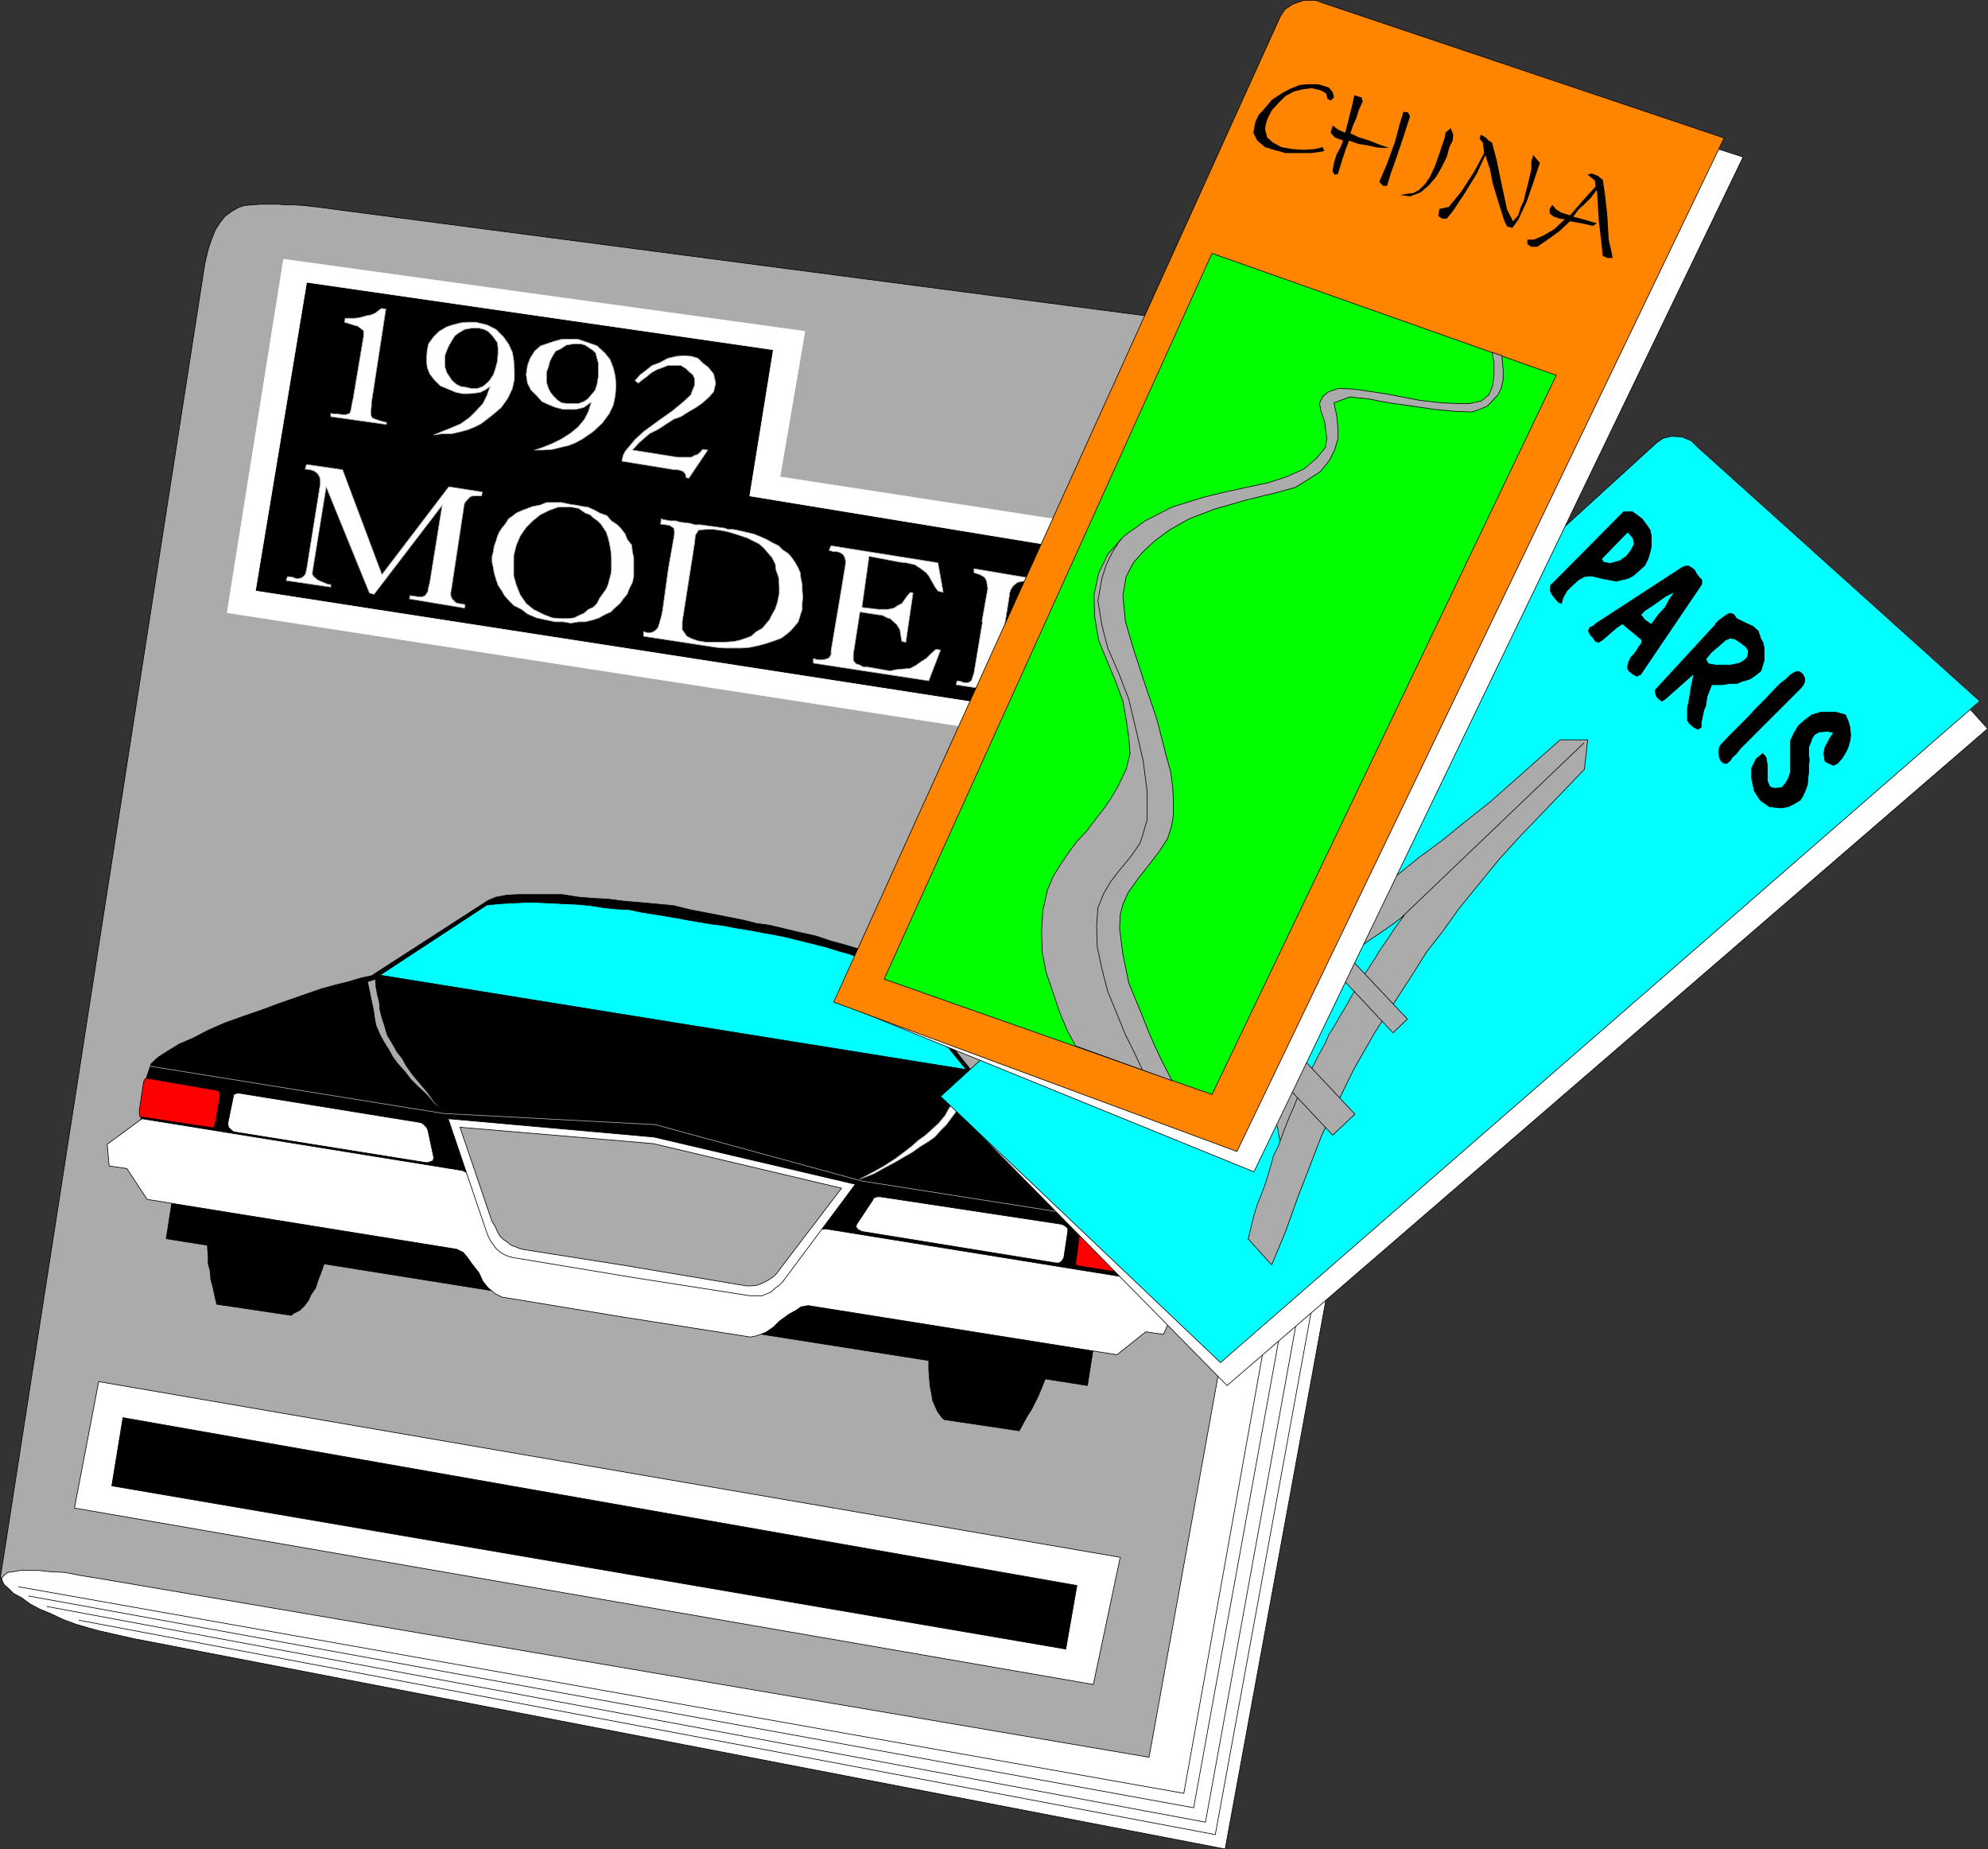 <?xml version="1.0" encoding="UTF-8" standalone="no"?>
<svg
   version="1.0"
   width="129.638mm"
   height="120.587mm"
   id="svg120"
   sodipodi:docname="Folders.wmf"
   xmlns:inkscape="http://www.inkscape.org/namespaces/inkscape"
   xmlns:sodipodi="http://sodipodi.sourceforge.net/DTD/sodipodi-0.dtd"
   xmlns="http://www.w3.org/2000/svg"
   xmlns:svg="http://www.w3.org/2000/svg">
  <rect width="100%" height="100%" fill="#333333" stroke="none"/>
  <sodipodi:namedview
     id="namedview120"
     pagecolor="#ffffff"
     bordercolor="#000000"
     borderopacity="0.25"
     inkscape:showpageshadow="2"
     inkscape:pageopacity="0.0"
     inkscape:pagecheckerboard="0"
     inkscape:deskcolor="#d1d1d1"
     inkscape:document-units="mm" />
  <defs
     id="defs1">
    <pattern
       id="WMFhbasepattern"
       patternUnits="userSpaceOnUse"
       width="6"
       height="6"
       x="0"
       y="0" />
  </defs>
  <path
     style="fill:#ababab;fill-opacity:1;fill-rule:evenodd;stroke:none"
     d="m 77.649,50.972 -2.586,-0.323 -2.586,-0.162 h -1.939 l -2.101,-0.162 h -2.262 -1.939 l -2.101,0.162 -1.939,0.162 -1.454,0.485 -1.616,0.969 -1.616,1.131 -1.293,1.616 -1.131,1.777 -0.97,2.423 -0.808,2.423 L 50.5,64.867 0.081,388.796 289.021,438.879 351.237,90.393 l -5.656,-1.616 0.485,-2.585 L 77.81,50.972 v 0 z"
     id="path1" />
  <path
     style="fill:none;stroke:#000000;stroke-width:0.162px;stroke-linecap:round;stroke-linejoin:round;stroke-miterlimit:4;stroke-dasharray:none;stroke-opacity:1"
     d="m 77.649,50.972 -2.586,-0.323 -2.586,-0.162 h -1.939 l -2.101,-0.162 h -2.262 -1.939 l -2.101,0.162 -1.939,0.162 -1.454,0.485 -1.616,0.969 -1.616,1.131 -1.293,1.616 -1.131,1.777 -0.97,2.423 -0.808,2.423 L 50.5,64.867 0.081,388.796 289.021,438.879 351.237,90.393 l -5.656,-1.616 0.485,-2.585 L 77.81,50.972 v 0"
     id="path2" />
  <path
     style="fill:#ffffff;fill-opacity:1;fill-rule:evenodd;stroke:none"
     d="M 345.581,88.293 283.204,433.063 24.159,388.957 l -4.04,-0.646 -4.202,-0.808 -3.394,-0.162 -3.07,-0.323 H 7.03 4.929 l -1.616,0.323 -1.454,0.162 -1.454,1.292 0.162,0.808 0.485,0.969 0.97,0.808 1.293,1.292 2.101,1.131 1.939,1.454 2.424,1.292 2.747,1.131 3.07,1.454 3.07,1.131 2.747,0.808 2.909,0.808 3.555,0.808 5.01,1.131 269.064,51.861 64.317,-350.425 -3.07,-0.646 0.485,-3.07 -3.232,-0.646 0.485,-2.747 -3.394,-0.969 0.485,-3.231 -3.717,-0.808 0.485,-3.07 z"
     id="path3" />
  <path
     style="fill:none;stroke:#000000;stroke-width:0.162px;stroke-linecap:round;stroke-linejoin:round;stroke-miterlimit:4;stroke-dasharray:none;stroke-opacity:1"
     d="M 345.581,88.293 283.204,433.063 24.159,388.957 l -4.04,-0.646 -4.202,-0.808 -3.394,-0.162 -3.07,-0.323 H 7.03 4.929 l -1.616,0.323 -1.454,0.162 -1.454,1.292 0.162,0.808 0.485,0.969 0.97,0.808 1.293,1.292 2.101,1.131 1.939,1.454 2.424,1.292 2.747,1.131 3.07,1.454 3.07,1.131 2.747,0.808 2.909,0.808 3.555,0.808 5.01,1.131 269.064,51.861 64.317,-350.425 -3.07,-0.646 0.485,-3.07 -3.232,-0.646 0.485,-2.747 -3.394,-0.969 0.485,-3.231 -3.717,-0.808 0.485,-3.07 -9.211,-1.777 v 0"
     id="path4" />
  <path
     style="fill:#ffffff;fill-opacity:1;fill-rule:evenodd;stroke:none"
     d="m 18.342,371.67 5.979,-31.181 251.773,43.298 -6.626,31.343 -250.965,-43.46 v 0 z"
     id="path5" />
  <path
     style="fill:none;stroke:#000000;stroke-width:0.162px;stroke-linecap:round;stroke-linejoin:round;stroke-miterlimit:4;stroke-dasharray:none;stroke-opacity:1"
     d="m 18.342,371.67 5.979,-31.181 251.773,43.298 -6.626,31.343 -250.965,-43.46 v 0"
     id="path6" />
  <path
     style="fill:#ffffff;fill-opacity:1;fill-rule:evenodd;stroke:none"
     d="m 69.892,63.897 128.472,17.772 -6.141,35.866 128.149,19.71 -10.666,52.992 -253.712,-39.259 z"
     id="path7" />
  <path
     style="fill:none;stroke:#ffffff;stroke-width:0.162px;stroke-linecap:round;stroke-linejoin:round;stroke-miterlimit:4;stroke-dasharray:none;stroke-opacity:1"
     d="m 69.892,63.897 128.472,17.772 -6.141,35.866 128.149,19.71 -10.666,52.992 L 55.994,150.978 69.892,63.897 v 0"
     id="path8" />
  <path
     style="fill:#000000;fill-opacity:1;fill-rule:evenodd;stroke:none"
     d="m 75.548,69.552 115.059,16.641 -5.818,36.028 127.017,20.841 -7.757,39.905 L 62.943,145.647 75.548,69.713 v 0 z"
     id="path9" />
  <path
     style="fill:none;stroke:#ffffff;stroke-width:0.162px;stroke-linecap:round;stroke-linejoin:round;stroke-miterlimit:4;stroke-dasharray:none;stroke-opacity:1"
     d="m 75.548,69.552 115.059,16.641 -5.818,36.028 127.017,20.841 -7.757,39.905 L 62.943,145.647 75.548,69.713 v 0"
     id="path10" />
  <path
     style="fill:#000000;fill-opacity:1;fill-rule:evenodd;stroke:none"
     d="m 27.553,366.177 2.747,-16.802 235.128,41.36 -2.747,15.671 -235.128,-40.229 z"
     id="path11" />
  <path
     style="fill:none;stroke:#000000;stroke-width:0.162px;stroke-linecap:round;stroke-linejoin:round;stroke-miterlimit:4;stroke-dasharray:none;stroke-opacity:1"
     d="m 27.553,366.177 2.747,-16.802 235.128,41.36 -2.747,15.671 -235.128,-40.229 v 0"
     id="path12" />
  <path
     style="fill:none;stroke:#000000;stroke-width:0.162px;stroke-linecap:round;stroke-linejoin:round;stroke-miterlimit:4;stroke-dasharray:none;stroke-opacity:1"
     d="M 354.308,93.14 291.768,441.949 4.606,391.057"
     id="path13" />
  <path
     style="fill:none;stroke:#000000;stroke-width:0.162px;stroke-linecap:round;stroke-linejoin:round;stroke-miterlimit:4;stroke-dasharray:none;stroke-opacity:1"
     d="M 357.54,97.34 294.192,445.503 7.03,393.319"
     id="path14" />
  <path
     style="fill:none;stroke:#000000;stroke-width:0.162px;stroke-linecap:round;stroke-linejoin:round;stroke-miterlimit:4;stroke-dasharray:none;stroke-opacity:1"
     d="M 360.448,101.056 297.101,449.058 11.554,395.904"
     id="path15" />
  <path
     style="fill:none;stroke:#000000;stroke-width:0.162px;stroke-linecap:round;stroke-linejoin:round;stroke-miterlimit:4;stroke-dasharray:none;stroke-opacity:1"
     d="M 363.196,105.095 299.525,452.127 19.473,399.297"
     id="path16" />
  <path
     style="fill:#ffffff;fill-opacity:1;fill-rule:evenodd;stroke:none"
     d="m 89.607,82.961 v -0.646 -0.808 l -0.808,-0.646 -0.646,-0.485 -0.646,-0.162 -2.586,-0.808 0.162,-0.969 h 0.808 1.616 l 1.131,-0.162 1.778,-0.485 0.97,-0.162 1.131,-0.485 1.454,-1.131 1.131,0.162 -3.555,23.103 v 0.808 l -0.162,1.131 v 0.969 l 0.323,0.808 0.808,0.323 0.97,0.323 1.131,0.323 0.646,0.162 v 0.485 l -13.736,-1.939 v -0.808 l 0.97,0.162 h 0.646 l 1.293,0.162 h 0.808 l 0.97,-0.323 0.323,-0.969 0.162,-1.131 0.323,-1.454 2.586,-15.348 z"
     id="path17" />
  <path
     style="fill:none;stroke:#ababab;stroke-width:0.162px;stroke-linecap:round;stroke-linejoin:round;stroke-miterlimit:4;stroke-dasharray:none;stroke-opacity:1"
     d="m 89.607,82.961 v -0.646 -0.808 l -0.808,-0.646 -0.646,-0.485 -0.646,-0.162 -2.586,-0.808 0.162,-0.969 h 0.808 1.616 l 1.131,-0.162 1.778,-0.485 0.97,-0.162 1.131,-0.485 1.454,-1.131 1.131,0.162 -3.555,23.103 v 0.808 l -0.162,1.131 v 0.969 l 0.323,0.808 0.808,0.323 0.97,0.323 1.131,0.323 0.646,0.162 v 0.485 l -13.736,-1.939 v -0.808 l 0.97,0.162 h 0.646 l 1.293,0.162 h 0.808 l 0.97,-0.323 0.323,-0.969 0.162,-1.131 0.323,-1.454 2.586,-15.348 v 0"
     id="path18" />
  <path
     style="fill:#ffffff;fill-opacity:1;fill-rule:evenodd;stroke:none"
     d="m 120.796,95.24 -1.131,0.808 -1.293,0.646 -1.131,0.162 -1.616,0.162 h -1.616 l -1.616,-0.323 -1.939,-0.808 -1.939,-0.808 -1.454,-1.454 -1.131,-1.454 -0.646,-1.616 -0.162,-1.939 0.162,-2.262 0.323,-1.616 1.293,-1.777 1.293,-1.292 1.939,-1.131 1.454,-0.485 1.939,-0.485 1.616,-0.162 h 2.101 l 2.747,0.646 2.262,1.131 1.778,1.777 1.293,1.777 0.97,2.1 0.323,1.939 0.162,2.423 v 2.262 l -0.485,2.262 -1.131,2.423 -1.616,2.262 -2.262,1.939 -2.747,2.1 -1.616,0.808 -1.616,0.646 -1.778,0.485 -2.101,0.485 h -2.262 l -2.262,0.323 1.939,-0.808 2.424,-0.969 2.262,-0.969 2.262,-1.616 1.454,-1.454 1.778,-1.939 0.97,-1.939 z"
     id="path19" />
  <path
     style="fill:none;stroke:#ababab;stroke-width:0.162px;stroke-linecap:round;stroke-linejoin:round;stroke-miterlimit:4;stroke-dasharray:none;stroke-opacity:1"
     d="m 120.796,95.24 -1.131,0.808 -1.293,0.646 -1.131,0.162 -1.616,0.162 h -1.616 l -1.616,-0.323 -1.939,-0.808 -1.939,-0.808 -1.454,-1.454 -1.131,-1.454 -0.646,-1.616 -0.162,-1.939 0.162,-2.262 0.323,-1.616 1.293,-1.777 1.293,-1.292 1.939,-1.131 1.454,-0.485 1.939,-0.485 1.616,-0.162 h 2.101 l 2.747,0.646 2.262,1.131 1.778,1.777 1.293,1.777 0.97,2.1 0.323,1.939 0.162,2.423 v 2.262 l -0.485,2.262 -1.131,2.423 -1.616,2.262 -2.262,1.939 -2.747,2.1 -1.616,0.808 -1.616,0.646 -1.778,0.485 -2.101,0.485 h -2.262 l -2.262,0.323 1.939,-0.808 2.424,-0.969 2.262,-0.969 2.262,-1.616 1.454,-1.454 1.778,-1.939 0.97,-1.939 0.808,-2.262 v 0"
     id="path20" />
  <path
     style="fill:#ffffff;fill-opacity:1;fill-rule:evenodd;stroke:none"
     d="m 145.682,99.117 -1.778,1.292 -1.293,0.323 -0.97,0.162 h -1.293 -1.454 l -1.939,-0.485 -1.616,-0.646 -1.778,-0.808 -1.293,-1.454 -1.454,-1.454 -0.808,-1.616 -0.323,-2.1 0.323,-2.262 0.646,-1.777 1.131,-1.777 1.454,-1.292 1.939,-0.646 1.454,-0.485 1.778,-0.485 h 1.778 2.262 l 2.424,0.808 2.262,0.808 1.939,1.777 1.293,1.616 0.808,2.1 0.485,2.1 0.162,2.262 -0.162,2.262 -0.485,2.423 -0.97,2.1 -1.778,2.423 -2.262,2.1 -2.586,1.777 -1.778,0.969 -1.616,0.646 -2.101,0.485 -1.939,0.485 -2.262,0.162 h -2.101 l 1.939,-0.646 2.424,-0.969 2.262,-1.131 2.262,-1.454 1.778,-1.454 1.616,-1.939 0.97,-1.939 0.646,-2.1 v 0 z"
     id="path21" />
  <path
     style="fill:none;stroke:#ababab;stroke-width:0.162px;stroke-linecap:round;stroke-linejoin:round;stroke-miterlimit:4;stroke-dasharray:none;stroke-opacity:1"
     d="m 145.682,99.117 -1.778,1.292 -1.293,0.323 -0.97,0.162 h -1.293 -1.454 l -1.939,-0.485 -1.616,-0.646 -1.778,-0.808 -1.293,-1.454 -1.454,-1.454 -0.808,-1.616 -0.323,-2.1 0.323,-2.262 0.646,-1.777 1.131,-1.777 1.454,-1.292 1.939,-0.646 1.454,-0.485 1.778,-0.485 h 1.778 2.262 l 2.424,0.808 2.262,0.808 1.939,1.777 1.293,1.616 0.808,2.1 0.485,2.1 0.162,2.262 -0.162,2.262 -0.485,2.423 -0.97,2.1 -1.778,2.423 -2.262,2.1 -2.586,1.777 -1.778,0.969 -1.616,0.646 -2.101,0.485 -1.939,0.485 -2.262,0.162 h -2.101 l 1.939,-0.646 2.424,-0.969 2.262,-1.131 2.262,-1.454 1.778,-1.454 1.616,-1.939 0.97,-1.939 0.646,-2.1 v 0"
     id="path22" />
  <path
     style="fill:#ffffff;fill-opacity:1;fill-rule:evenodd;stroke:none"
     d="m 156.509,93.786 1.293,-1.454 1.293,-0.969 1.616,-1.292 1.778,-0.646 2.101,-1.131 2.101,-0.485 1.939,-0.162 1.778,0.162 1.616,0.485 1.131,1.131 1.454,1.131 1.293,1.616 0.485,2.262 -0.485,2.1 -1.131,1.292 -1.616,1.454 -1.616,1.131 -1.939,1.131 -1.778,1.131 -1.778,0.646 -1.778,1.131 -1.939,1.292 -2.262,1.131 -2.586,2.262 -1.616,1.777 11.15,1.777 h 0.97 0.808 0.808 0.808 l 0.808,-0.485 0.646,-0.162 0.808,-0.646 0.485,-0.646 1.293,0.162 -4.686,6.947 -0.646,-0.162 -0.162,-0.808 -0.485,-0.646 -0.808,-0.323 -0.646,-0.162 h -0.808 l -12.928,-2.1 0.162,-0.808 0.162,-0.646 0.485,-0.969 2.424,-2.908 2.101,-1.939 2.424,-1.777 1.778,-1.292 2.747,-1.939 2.586,-2.1 2.101,-1.939 0.485,-1.292 0.485,-1.131 v -1.616 l -0.485,-0.969 -0.808,-0.646 -0.808,-0.808 -1.293,-0.808 h -1.778 -1.454 l -1.616,0.646 -0.97,0.323 -1.454,0.808 -1.131,0.969 -1.131,0.808 -0.97,0.808 z"
     id="path23" />
  <path
     style="fill:none;stroke:#ababab;stroke-width:0.162px;stroke-linecap:round;stroke-linejoin:round;stroke-miterlimit:4;stroke-dasharray:none;stroke-opacity:1"
     d="m 156.509,93.786 1.293,-1.454 1.293,-0.969 1.616,-1.292 1.778,-0.646 2.101,-1.131 2.101,-0.485 1.939,-0.162 1.778,0.162 1.616,0.485 1.131,1.131 1.454,1.131 1.293,1.616 0.485,2.262 -0.485,2.1 -1.131,1.292 -1.616,1.454 -1.616,1.131 -1.939,1.131 -1.778,1.131 -1.778,0.646 -1.778,1.131 -1.939,1.292 -2.262,1.131 -2.586,2.262 -1.616,1.777 11.15,1.777 h 0.97 0.808 0.808 0.808 l 0.808,-0.485 0.646,-0.162 0.808,-0.646 0.485,-0.646 1.293,0.162 -4.686,6.947 -0.646,-0.162 -0.162,-0.808 -0.485,-0.646 -0.808,-0.323 -0.646,-0.162 h -0.808 l -12.928,-2.1 0.162,-0.808 0.162,-0.646 0.485,-0.969 2.424,-2.908 2.101,-1.939 2.424,-1.777 1.778,-1.292 2.747,-1.939 2.586,-2.1 2.101,-1.939 0.485,-1.292 0.485,-1.131 v -1.616 l -0.485,-0.969 -0.808,-0.646 -0.808,-0.808 -1.293,-0.808 h -1.778 -1.454 l -1.616,0.646 -0.97,0.323 -1.454,0.808 -1.131,0.969 -1.131,0.808 -0.97,0.808 -0.808,-0.646 v 0"
     id="path24" />
  <path
     style="fill:#ffffff;fill-opacity:1;fill-rule:evenodd;stroke:none"
     d="m 94.132,141.608 16.483,-21.649 8.242,1.292 -0.162,0.969 h -1.131 -0.97 l -0.646,0.162 -0.808,0.808 -0.646,0.808 -0.162,0.808 -0.162,1.131 -2.909,19.226 -0.162,0.808 v 0.808 l 0.323,0.808 0.97,0.969 0.646,0.162 0.97,0.162 0.646,0.162 -0.162,0.808 -13.574,-2.262 0.162,-0.808 1.131,0.162 1.131,0.162 h 0.646 l 0.808,-0.323 0.646,-0.969 0.162,-0.969 0.323,-1.292 3.07,-19.064 -16.806,21.972 -1.131,-0.323 -10.666,-26.173 -3.394,21.003 v 0.646 l 0.485,0.646 0.808,0.646 0.646,0.323 0.808,0.323 1.131,0.485 h 0.646 v 0.646 l -10.989,-1.616 0.323,-0.969 1.293,0.162 0.808,0.323 h 0.808 l 0.808,-0.323 0.646,-0.646 0.323,-1.131 3.394,-21.164 v -0.969 l -0.162,-0.808 -0.485,-0.808 -0.808,-0.646 -0.97,-0.323 -1.293,-0.162 0.323,-1.131 8.888,1.292 z"
     id="path25" />
  <path
     style="fill:none;stroke:#ababab;stroke-width:0.162px;stroke-linecap:round;stroke-linejoin:round;stroke-miterlimit:4;stroke-dasharray:none;stroke-opacity:1"
     d="m 94.132,141.608 16.483,-21.649 8.242,1.292 -0.162,0.969 h -1.131 -0.97 l -0.646,0.162 -0.808,0.808 -0.646,0.808 -0.162,0.808 -0.162,1.131 -2.909,19.226 -0.162,0.808 v 0.808 l 0.323,0.808 0.97,0.969 0.646,0.162 0.97,0.162 0.646,0.162 -0.162,0.808 -13.574,-2.262 0.162,-0.808 1.131,0.162 1.131,0.162 h 0.646 l 0.808,-0.323 0.646,-0.969 0.162,-0.969 0.323,-1.292 3.07,-19.064 -16.806,21.972 -1.131,-0.323 -10.666,-26.173 -3.394,21.003 v 0.646 l 0.485,0.646 0.808,0.646 0.646,0.323 0.808,0.323 1.131,0.485 h 0.646 v 0.646 l -10.989,-1.616 0.323,-0.969 1.293,0.162 0.808,0.323 h 0.808 l 0.808,-0.323 0.646,-0.646 0.323,-1.131 3.394,-21.164 v -0.969 l -0.162,-0.808 -0.485,-0.808 -0.808,-0.646 -0.97,-0.323 -1.293,-0.162 0.323,-1.131 8.888,1.292 9.696,25.85 v 0"
     id="path26" />
  <path
     style="fill:#ffffff;fill-opacity:1;fill-rule:evenodd;stroke:none"
     d="m 121.765,134.661 0.485,-1.292 0.323,-1.131 0.485,-1.131 0.646,-0.969 0.808,-0.969 0.808,-1.292 1.131,-0.808 0.808,-0.646 1.454,-0.646 1.293,-0.485 1.293,-0.485 1.778,-0.323 1.616,-0.646 h 1.778 1.939 l 2.262,0.485 1.293,0.162 1.616,0.323 1.293,0.162 1.778,0.808 1.131,0.646 1.778,0.646 1.131,1.292 1.454,0.969 0.808,0.808 1.131,1.454 0.485,1.292 1.131,1.454 0.162,1.616 0.323,1.454 v 1.616 1.454 1.616 l -0.323,1.454 -0.808,1.616 -0.485,1.292 -0.97,1.131 -0.808,1.131 -1.293,1.131 -0.97,0.969 -1.454,0.646 -1.454,0.808 -1.454,0.485 -1.939,0.485 h -1.616 l -1.939,0.323 -1.778,-0.323 h -2.101 l -2.262,-0.485 -2.262,-0.485 -2.262,-0.969 -1.454,-1.131 -1.939,-0.969 -1.131,-1.131 -1.131,-1.292 -0.646,-1.131 -0.97,-1.454 -0.485,-1.454 -0.485,-1.616 -0.162,-1.131 -0.323,-1.454 v -1.454 l 0.323,-1.131 0.162,-1.292 z"
     id="path27" />
  <path
     style="fill:none;stroke:#ababab;stroke-width:0.162px;stroke-linecap:round;stroke-linejoin:round;stroke-miterlimit:4;stroke-dasharray:none;stroke-opacity:1"
     d="m 121.765,134.661 0.485,-1.292 0.323,-1.131 0.485,-1.131 0.646,-0.969 0.808,-0.969 0.808,-1.292 1.131,-0.808 0.808,-0.646 1.454,-0.646 1.293,-0.485 1.293,-0.485 1.778,-0.323 1.616,-0.646 h 1.778 1.939 l 2.262,0.485 1.293,0.162 1.616,0.323 1.293,0.162 1.778,0.808 1.131,0.646 1.778,0.646 1.131,1.292 1.454,0.969 0.808,0.808 1.131,1.454 0.485,1.292 1.131,1.454 0.162,1.616 0.323,1.454 v 1.616 1.454 1.616 l -0.323,1.454 -0.808,1.616 -0.485,1.292 -0.97,1.131 -0.808,1.131 -1.293,1.131 -0.97,0.969 -1.454,0.646 -1.454,0.808 -1.454,0.485 -1.939,0.485 h -1.616 l -1.939,0.323 -1.778,-0.323 h -2.101 l -2.262,-0.485 -2.262,-0.485 -2.262,-0.969 -1.454,-1.131 -1.939,-0.969 -1.131,-1.131 -1.131,-1.292 -0.646,-1.131 -0.97,-1.454 -0.485,-1.454 -0.485,-1.616 -0.162,-1.131 -0.323,-1.454 v -1.454 l 0.323,-1.131 0.162,-1.292 v 0"
     id="path28" />
  <path
     style="fill:#ffffff;fill-opacity:1;fill-rule:evenodd;stroke:none"
     d="m 164.751,139.992 1.454,-8.24 v -0.969 l -0.162,-0.646 -0.97,-0.646 -0.97,-0.162 -1.293,-0.162 0.162,-1.292 0.485,0.162 1.778,0.323 h 1.293 l 1.131,0.323 1.293,0.162 1.293,0.162 0.97,0.323 h 1.454 l 1.131,0.162 1.131,0.162 1.293,0.162 1.131,0.162 1.131,0.162 0.97,0.323 h 1.131 l 0.97,0.162 2.101,0.485 2.101,0.485 1.616,0.646 1.778,0.808 1.131,0.646 1.616,0.808 0.97,0.969 1.454,0.969 0.808,0.969 0.808,1.131 0.808,1.454 0.485,1.131 0.162,1.454 0.323,1.454 v 1.454 l 0.162,1.616 -0.162,1.454 v 1.616 l -0.485,1.454 -0.485,1.616 -0.808,0.969 -1.131,1.292 -0.97,0.808 -1.293,0.969 -1.778,0.646 -1.939,0.646 -1.778,0.485 -2.262,0.485 -2.101,0.162 h -2.262 -1.778 l -2.101,-0.162 -17.938,-2.747 v -1.131 l 1.131,0.323 0.97,-0.162 0.646,-0.323 0.808,-0.808 0.323,-0.969 0.323,-1.131 0.323,-1.292 0.162,-0.808 1.454,-10.501 z"
     id="path29" />
  <path
     style="fill:none;stroke:#ababab;stroke-width:0.162px;stroke-linecap:round;stroke-linejoin:round;stroke-miterlimit:4;stroke-dasharray:none;stroke-opacity:1"
     d="m 164.751,139.992 1.454,-8.24 v -0.969 l -0.162,-0.646 -0.97,-0.646 -0.97,-0.162 -1.293,-0.162 0.162,-1.292 0.485,0.162 1.778,0.323 h 1.293 l 1.131,0.323 1.293,0.162 1.293,0.162 0.97,0.323 h 1.454 l 1.131,0.162 1.131,0.162 1.293,0.162 1.131,0.162 1.131,0.162 0.97,0.323 h 1.131 l 0.97,0.162 2.101,0.485 2.101,0.485 1.616,0.646 1.778,0.808 1.131,0.646 1.616,0.808 0.97,0.969 1.454,0.969 0.808,0.969 0.808,1.131 0.808,1.454 0.485,1.131 0.162,1.454 0.323,1.454 v 1.454 l 0.162,1.616 -0.162,1.454 v 1.616 l -0.485,1.454 -0.485,1.616 -0.808,0.969 -1.131,1.292 -0.97,0.808 -1.293,0.969 -1.778,0.646 -1.939,0.646 -1.778,0.485 -2.262,0.485 -2.101,0.162 h -2.262 -1.778 l -2.101,-0.162 -17.938,-2.747 v -1.131 l 1.131,0.323 0.97,-0.162 0.646,-0.323 0.808,-0.808 0.323,-0.969 0.323,-1.131 0.323,-1.292 0.162,-0.808 1.454,-10.501 v 0"
     id="path30" />
  <path
     style="fill:#ffffff;fill-opacity:1;fill-rule:evenodd;stroke:none"
     d="m 207.413,145.001 0.97,-5.978 v -0.969 l -0.162,-0.646 -0.485,-0.808 -0.808,-0.485 -0.646,-0.162 h -0.808 l -1.131,-0.323 0.485,-1.131 26.341,4.201 1.293,7.27 -1.293,-0.323 -0.808,-1.131 -0.808,-1.454 -0.646,-1.131 -0.646,-0.808 -1.293,-0.969 -1.454,-0.969 -2.101,-0.485 -1.616,-0.162 -7.595,-1.454 -1.778,12.602 4.04,0.485 h 0.97 1.454 l 1.454,-0.323 0.97,-0.646 0.97,-0.485 1.131,-1.616 0.97,-1.131 0.646,0.162 -1.778,12.117 -0.97,-0.162 -0.323,-1.777 -0.162,-1.131 -0.808,-1.292 -1.616,-1.454 -0.646,-0.162 -1.293,-0.646 -1.293,-0.162 -4.202,-0.646 -1.616,10.34 v 0.808 0.808 l 0.646,0.808 0.97,0.323 0.808,0.485 h 1.131 l 5.494,0.969 1.454,-0.323 1.616,-0.162 1.939,-0.162 1.454,-0.808 1.131,-0.808 1.293,-0.808 1.131,-1.131 1.293,-1.131 1.131,0.162 -2.909,7.593 -28.442,-4.362 v -1.131 l 1.131,0.323 h 1.131 l 0.808,-0.162 0.808,-0.323 0.485,-0.808 v -0.969 z"
     id="path31" />
  <path
     style="fill:none;stroke:#ababab;stroke-width:0.162px;stroke-linecap:round;stroke-linejoin:round;stroke-miterlimit:4;stroke-dasharray:none;stroke-opacity:1"
     d="m 207.413,145.001 0.97,-5.978 v -0.969 l -0.162,-0.646 -0.485,-0.808 -0.808,-0.485 -0.646,-0.162 h -0.808 l -1.131,-0.323 0.485,-1.131 26.341,4.201 1.293,7.27 -1.293,-0.323 -0.808,-1.131 -0.808,-1.454 -0.646,-1.131 -0.646,-0.808 -1.293,-0.969 -1.454,-0.969 -2.101,-0.485 -1.616,-0.162 -7.595,-1.454 -1.778,12.602 4.04,0.485 h 0.97 1.454 l 1.454,-0.323 0.97,-0.646 0.97,-0.485 1.131,-1.616 0.97,-1.131 0.646,0.162 -1.778,12.117 -0.97,-0.162 -0.323,-1.777 -0.162,-1.131 -0.808,-1.292 -1.616,-1.454 -0.646,-0.162 -1.293,-0.646 -1.293,-0.162 -4.202,-0.646 -1.616,10.34 v 0.808 0.808 l 0.646,0.808 0.97,0.323 0.808,0.485 h 1.131 l 5.494,0.969 1.454,-0.323 1.616,-0.162 1.939,-0.162 1.454,-0.808 1.131,-0.808 1.293,-0.808 1.131,-1.131 1.293,-1.131 1.131,0.162 -2.909,7.593 -28.442,-4.362 v -1.131 l 1.131,0.323 h 1.131 l 0.808,-0.162 0.808,-0.323 0.485,-0.808 v -0.969 l 2.586,-15.348 v 0"
     id="path32" />
  <path
     style="fill:#ffffff;fill-opacity:1;fill-rule:evenodd;stroke:none"
     d="m 241.996,153.24 1.454,-8.24 -0.162,-0.969 -0.162,-0.969 -0.485,-0.808 -0.808,-0.485 -0.808,-0.323 -0.97,-0.323 v -0.969 l 14.382,2.423 -0.162,0.969 h -0.646 l -1.293,-0.323 -0.97,0.162 -0.646,0.162 -0.97,0.808 -0.646,0.969 -0.323,0.969 v 0.485 l -3.07,19.226 v 1.131 0.808 l 0.646,1.131 0.97,0.485 0.808,0.162 0.808,0.323 h 0.808 l 7.11,0.969 1.616,-0.162 1.778,-0.323 1.616,-0.808 1.616,-0.969 1.131,-1.131 1.293,-1.131 1.131,-1.131 1.293,-0.969 1.131,0.323 -4.363,8.563 -29.411,-4.524 0.162,-0.969 0.97,0.162 0.808,0.323 h 0.97 l 0.808,-0.485 0.323,-0.969 0.323,-0.969 2.101,-12.602 v 0 z"
     id="path33" />
  <path
     style="fill:none;stroke:#ababab;stroke-width:0.162px;stroke-linecap:round;stroke-linejoin:round;stroke-miterlimit:4;stroke-dasharray:none;stroke-opacity:1"
     d="m 241.996,153.24 1.454,-8.24 -0.162,-0.969 -0.162,-0.969 -0.485,-0.808 -0.808,-0.485 -0.808,-0.323 -0.97,-0.323 v -0.969 l 14.382,2.423 -0.162,0.969 h -0.646 l -1.293,-0.323 -0.97,0.162 -0.646,0.162 -0.97,0.808 -0.646,0.969 -0.323,0.969 v 0.485 l -3.07,19.226 v 1.131 0.808 l 0.646,1.131 0.97,0.485 0.808,0.162 0.808,0.323 h 0.808 l 7.11,0.969 1.616,-0.162 1.778,-0.323 1.616,-0.808 1.616,-0.969 1.131,-1.131 1.293,-1.131 1.131,-1.131 1.293,-0.969 1.131,0.323 -4.363,8.563 -29.411,-4.524 0.162,-0.969 0.97,0.162 0.808,0.323 h 0.97 l 0.808,-0.485 0.323,-0.969 0.323,-0.969 2.101,-12.602 v 0"
     id="path34" />
  <path
     style="fill:#ffffff;fill-opacity:1;fill-rule:evenodd;stroke:none"
     d="m 273.023,165.034 1.131,2.262 0.323,1.939 0.646,1.616 1.616,1.454 1.293,0.969 1.778,1.131 1.616,0.646 1.939,0.485 h 1.616 l 1.454,-0.162 2.424,-0.969 2.101,-2.262 0.485,-1.777 -0.485,-1.616 -1.454,-2.585 -3.07,-1.454 -1.454,-0.808 -1.939,-0.485 -1.939,-1.131 -1.616,-0.969 -1.293,-0.969 -1.939,-2.262 -0.485,-2.908 0.162,-1.939 0.808,-2.1 1.131,-1.454 1.616,-1.616 1.778,-0.485 2.101,-0.485 2.101,-0.323 h 1.616 l 1.778,0.323 2.101,0.485 1.778,0.969 1.616,0.646 2.262,2.1 1.131,-1.454 -0.646,8.886 -1.293,-2.423 -0.323,-2.1 -0.808,-1.777 -1.939,-2.585 -1.293,-0.808 -1.778,-0.969 -1.454,-0.162 h -2.586 l -2.101,0.808 -1.778,0.969 -1.131,1.777 -0.646,1.777 0.323,1.939 1.131,1.939 2.586,1.454 1.616,0.646 2.424,0.969 2.101,0.969 2.262,1.292 1.778,1.292 1.293,1.939 0.808,1.616 0.323,1.454 v 1.777 l -0.808,1.777 -1.131,1.616 -1.454,1.131 -1.778,0.808 -1.939,0.485 -2.101,0.323 h -1.778 l -2.101,-0.323 -1.939,-0.323 -3.717,-1.131 -1.939,-1.131 -1.454,-0.969 -2.262,1.616 0.808,-9.371 z"
     id="path35" />
  <path
     style="fill:none;stroke:#ababab;stroke-width:0.162px;stroke-linecap:round;stroke-linejoin:round;stroke-miterlimit:4;stroke-dasharray:none;stroke-opacity:1"
     d="m 273.023,165.034 1.131,2.262 0.323,1.939 0.646,1.616 1.616,1.454 1.293,0.969 1.778,1.131 1.616,0.646 1.939,0.485 h 1.616 l 1.454,-0.162 2.424,-0.969 2.101,-2.262 0.485,-1.777 -0.485,-1.616 -1.454,-2.585 -3.07,-1.454 -1.454,-0.808 -1.939,-0.485 -1.939,-1.131 -1.616,-0.969 -1.293,-0.969 -1.939,-2.262 -0.485,-2.908 0.162,-1.939 0.808,-2.1 1.131,-1.454 1.616,-1.616 1.778,-0.485 2.101,-0.485 2.101,-0.323 h 1.616 l 1.778,0.323 2.101,0.485 1.778,0.969 1.616,0.646 2.262,2.1 1.131,-1.454 -0.646,8.886 -1.293,-2.423 -0.323,-2.1 -0.808,-1.777 -1.939,-2.585 -1.293,-0.808 -1.778,-0.969 -1.454,-0.162 h -2.586 l -2.101,0.808 -1.778,0.969 -1.131,1.777 -0.646,1.777 0.323,1.939 1.131,1.939 2.586,1.454 1.616,0.646 2.424,0.969 2.101,0.969 2.262,1.292 1.778,1.292 1.293,1.939 0.808,1.616 0.323,1.454 v 1.777 l -0.808,1.777 -1.131,1.616 -1.454,1.131 -1.778,0.808 -1.939,0.485 -2.101,0.323 h -1.778 l -2.101,-0.323 -1.939,-0.323 -3.717,-1.131 -1.939,-1.131 -1.454,-0.969 -2.262,1.616 0.808,-9.371 v 0"
     id="path36" />
  <path
     style="fill:#000000;fill-opacity:1;fill-rule:evenodd;stroke:none"
     d="m 122.573,89.101 0.162,-1.939 v -1.454 l -0.162,-1.292 -0.808,-1.131 -0.646,-0.808 -0.808,-0.808 -0.97,-0.485 -1.293,-0.323 h -1.778 l -1.778,0.323 -1.616,0.969 -0.808,0.646 -0.808,1.292 -0.646,1.131 -0.485,1.131 -0.485,1.292 v 1.131 1.616 l 0.485,1.454 0.646,0.969 0.646,0.969 1.131,0.969 0.97,0.485 1.131,0.162 1.454,0.323 h 1.616 l 1.293,-0.485 0.97,-0.808 0.646,-0.646 0.97,-1.454 0.485,-1.454 0.485,-1.777 z"
     id="path37" />
  <path
     style="fill:none;stroke:#ababab;stroke-width:0.162px;stroke-linecap:round;stroke-linejoin:round;stroke-miterlimit:4;stroke-dasharray:none;stroke-opacity:1"
     d="m 122.573,89.101 0.162,-1.939 v -1.454 l -0.162,-1.292 -0.808,-1.131 -0.646,-0.808 -0.808,-0.808 -0.97,-0.485 -1.293,-0.323 h -1.778 l -1.778,0.323 -1.616,0.969 -0.808,0.646 -0.808,1.292 -0.646,1.131 -0.485,1.131 -0.485,1.292 v 1.131 1.616 l 0.485,1.454 0.646,0.969 0.646,0.969 1.131,0.969 0.97,0.485 1.131,0.162 1.454,0.323 h 1.616 l 1.293,-0.485 0.97,-0.808 0.646,-0.646 0.97,-1.454 0.485,-1.454 0.485,-1.777 v 0"
     id="path38" />
  <path
     style="fill:#000000;fill-opacity:1;fill-rule:evenodd;stroke:none"
     d="m 147.46,92.655 v -1.616 -1.616 l -0.323,-1.131 -0.323,-1.292 -0.646,-0.646 -0.97,-0.646 -0.97,-0.646 -1.131,-0.323 h -1.778 l -1.778,0.323 -1.454,0.969 -1.131,0.485 -0.808,1.292 -0.646,1.292 -0.323,1.292 -0.485,1.292 v 1.131 1.454 l 0.485,1.454 0.485,0.969 0.808,0.969 0.97,0.969 0.97,0.646 1.293,0.162 h 1.293 1.616 l 1.293,-0.485 0.97,-0.646 1.778,-2.1 0.485,-1.454 0.323,-1.939 v 0 z"
     id="path39" />
  <path
     style="fill:none;stroke:#ababab;stroke-width:0.162px;stroke-linecap:round;stroke-linejoin:round;stroke-miterlimit:4;stroke-dasharray:none;stroke-opacity:1"
     d="m 147.46,92.655 v -1.616 -1.616 l -0.323,-1.131 -0.323,-1.292 -0.646,-0.646 -0.97,-0.646 -0.97,-0.646 -1.131,-0.323 h -1.778 l -1.778,0.323 -1.454,0.969 -1.131,0.485 -0.808,1.292 -0.646,1.292 -0.323,1.292 -0.485,1.292 v 1.131 1.454 l 0.485,1.454 0.485,0.969 0.808,0.969 0.97,0.969 0.97,0.646 1.293,0.162 h 1.293 1.616 l 1.293,-0.485 0.97,-0.646 1.778,-2.1 0.485,-1.454 0.323,-1.939 v 0"
     id="path40" />
  <path
     style="fill:#000000;fill-opacity:1;fill-rule:evenodd;stroke:none"
     d="m 150.692,139.023 v -1.616 l -0.162,-1.777 -0.323,-1.777 -0.323,-1.292 -0.485,-1.454 -0.646,-0.969 -0.646,-0.969 -0.808,-0.808 -1.131,-0.808 -0.646,-0.646 -1.293,-0.485 -1.616,-1.131 -1.778,-0.323 h -1.616 -1.616 l -2.262,0.808 -2.262,1.131 -1.778,1.454 -1.616,1.616 -1.454,2.1 -0.97,2.262 -0.646,2.585 v 2.585 2.423 l 0.646,2.262 0.97,2.423 1.454,2.1 1.778,1.454 2.586,1.292 2.101,0.808 1.939,0.162 h 2.101 l 1.293,-0.162 1.293,-0.646 1.131,-0.485 1.131,-0.969 1.131,-0.485 0.97,-0.969 0.646,-1.292 0.808,-1.131 0.808,-1.131 0.485,-1.131 0.323,-1.292 0.323,-1.131 0.162,-1.131 v -1.454 z"
     id="path41" />
  <path
     style="fill:none;stroke:#ababab;stroke-width:0.162px;stroke-linecap:round;stroke-linejoin:round;stroke-miterlimit:4;stroke-dasharray:none;stroke-opacity:1"
     d="m 150.692,139.023 v -1.616 l -0.162,-1.777 -0.323,-1.777 -0.323,-1.292 -0.485,-1.454 -0.646,-0.969 -0.646,-0.969 -0.808,-0.808 -1.131,-0.808 -0.646,-0.646 -1.293,-0.485 -1.616,-1.131 -1.778,-0.323 h -1.616 -1.616 l -2.262,0.808 -2.262,1.131 -1.778,1.454 -1.616,1.616 -1.454,2.1 -0.97,2.262 -0.646,2.585 v 2.585 2.423 l 0.646,2.262 0.97,2.423 1.454,2.1 1.778,1.454 2.586,1.292 2.101,0.808 1.939,0.162 h 2.101 l 1.293,-0.162 1.293,-0.646 1.131,-0.485 1.131,-0.969 1.131,-0.485 0.97,-0.969 0.646,-1.292 0.808,-1.131 0.808,-1.131 0.485,-1.131 0.323,-1.292 0.323,-1.131 0.162,-1.131 v -1.454 0"
     id="path42" />
  <path
     style="fill:#000000;fill-opacity:1;fill-rule:evenodd;stroke:none"
     d="m 171.215,133.691 -3.07,19.549 v 1.939 l 1.131,1.616 1.293,0.646 1.454,0.485 1.939,0.323 h 2.747 1.939 l 2.262,-0.162 1.454,-0.323 1.454,-0.485 1.293,-0.485 1.293,-1.131 1.454,-0.808 0.808,-0.969 0.97,-1.131 0.646,-1.292 0.808,-1.454 0.485,-1.454 0.485,-2.262 v -1.777 l -0.162,-2.262 -0.646,-1.777 -0.162,-1.454 -0.808,-1.616 -1.131,-1.292 -0.97,-1.131 -1.131,-0.969 -1.293,-0.646 -1.616,-0.808 -2.424,-0.808 -2.101,-0.646 -1.454,-0.323 -2.262,-0.323 h -1.616 l -2.101,0.162 -0.808,1.292 -0.162,1.777 z"
     id="path43" />
  <path
     style="fill:none;stroke:#ababab;stroke-width:0.162px;stroke-linecap:round;stroke-linejoin:round;stroke-miterlimit:4;stroke-dasharray:none;stroke-opacity:1"
     d="m 171.215,133.691 -3.07,19.549 v 1.939 l 1.131,1.616 1.293,0.646 1.454,0.485 1.939,0.323 h 2.747 1.939 l 2.262,-0.162 1.454,-0.323 1.454,-0.485 1.293,-0.485 1.293,-1.131 1.454,-0.808 0.808,-0.969 0.97,-1.131 0.646,-1.292 0.808,-1.454 0.485,-1.454 0.485,-2.262 v -1.777 l -0.162,-2.262 -0.646,-1.777 -0.162,-1.454 -0.808,-1.616 -1.131,-1.292 -0.97,-1.131 -1.131,-0.969 -1.293,-0.646 -1.616,-0.808 -2.424,-0.808 -2.101,-0.646 -1.454,-0.323 -2.262,-0.323 h -1.616 l -2.101,0.162 -0.808,1.292 -0.162,1.777 v 0"
     id="path44" />
  <path
     style="fill:#000000;fill-opacity:1;fill-rule:evenodd;stroke:none"
     d="m 158.449,298.16 124.27,20.034 1.939,-12.763 v -3.393 l -1.131,-2.262 -1.778,-2.1 -2.262,-2.747 -2.424,-2.423 -3.07,-2.908 -3.394,-3.07 -3.717,-2.747 -3.717,-3.07 -3.555,-2.585 -2.909,-2.423 -3.07,-2.262 -2.909,-2.262 -3.07,-2.1 -2.909,-1.616 -2.747,-2.1 -2.262,-1.131 -21.331,-26.657 -1.939,-1.292 -2.101,-1.292 -2.747,-1.131 -3.232,-0.969 -3.555,-0.969 -3.878,-1.292 -3.717,-0.808 -4.04,-0.969 -3.394,-0.808 -3.394,-0.485 -3.232,-0.808 -4.04,-0.808 -5.01,-0.969 -4.202,-0.808 -3.878,-0.969 -5.01,-0.485 -3.717,-0.323 -3.717,-0.323 -3.717,-0.485 -3.232,-0.162 -4.04,-0.323 -4.04,-0.646 h -3.878 -3.717 -3.232 l -2.909,0.162 -2.586,0.485 -1.939,0.808 -28.765,18.579 -2.424,0.485 -3.232,0.969 -3.232,0.808 -3.555,0.969 -3.232,1.131 -3.717,1.292 -3.717,1.292 -3.878,1.454 -4.686,1.616 -4.525,1.616 -4.04,1.777 -3.717,1.939 -3.394,1.454 -2.909,1.777 -2.262,1.454 -1.778,1.616 -1.131,3.393 -1.778,12.925 124.109,19.71 z"
     id="path45" />
  <path
     style="fill:none;stroke:#000000;stroke-width:0.162px;stroke-linecap:round;stroke-linejoin:round;stroke-miterlimit:4;stroke-dasharray:none;stroke-opacity:1"
     d="m 158.449,298.16 124.27,20.034 1.939,-12.763 v -3.393 l -1.131,-2.262 -1.778,-2.1 -2.262,-2.747 -2.424,-2.423 -3.07,-2.908 -3.394,-3.07 -3.717,-2.747 -3.717,-3.07 -3.555,-2.585 -2.909,-2.423 -3.07,-2.262 -2.909,-2.262 -3.07,-2.1 -2.909,-1.616 -2.747,-2.1 -2.262,-1.131 -21.331,-26.657 -1.939,-1.292 -2.101,-1.292 -2.747,-1.131 -3.232,-0.969 -3.555,-0.969 -3.878,-1.292 -3.717,-0.808 -4.04,-0.969 -3.394,-0.808 -3.394,-0.485 -3.232,-0.808 -4.04,-0.808 -5.01,-0.969 -4.202,-0.808 -3.878,-0.969 -5.01,-0.485 -3.717,-0.323 -3.717,-0.323 -3.717,-0.485 -3.232,-0.162 -4.04,-0.323 -4.04,-0.646 h -3.878 -3.717 -3.232 l -2.909,0.162 -2.586,0.485 -1.939,0.808 -28.765,18.579 -2.424,0.485 -3.232,0.969 -3.232,0.808 -3.555,0.969 -3.232,1.131 -3.717,1.292 -3.717,1.292 -3.878,1.454 -4.686,1.616 -4.525,1.616 -4.04,1.777 -3.717,1.939 -3.394,1.454 -2.909,1.777 -2.262,1.454 -1.778,1.616 -1.131,3.393 -1.778,12.925 124.109,19.71 v 0"
     id="path46" />
  <path
     style="fill:#00ffff;fill-opacity:1;fill-rule:evenodd;stroke:none"
     d="m 169.599,226.75 2.909,0.485 2.747,0.485 2.747,0.323 3.394,0.646 3.07,0.485 3.394,0.646 2.747,0.485 3.232,0.646 3.232,0.808 3.232,0.808 3.232,0.808 3.07,0.969 2.909,0.808 3.07,1.292 2.586,0.969 2.747,1.292 20.2,24.88 -72.397,-11.632 -72.074,-11.632 26.341,-17.287 3.07,-0.323 2.909,-0.162 3.394,-0.162 h 2.909 l 3.394,0.162 3.232,0.162 3.555,0.162 3.232,0.323 3.07,0.485 3.07,0.323 3.232,0.162 3.07,0.646 3.07,0.485 2.909,0.485 2.909,0.485 2.586,0.485 z"
     id="path47" />
  <path
     style="fill:none;stroke:#000000;stroke-width:0.162px;stroke-linecap:round;stroke-linejoin:round;stroke-miterlimit:4;stroke-dasharray:none;stroke-opacity:1"
     d="m 169.599,226.75 2.909,0.485 2.747,0.485 2.747,0.323 3.394,0.646 3.07,0.485 3.394,0.646 2.747,0.485 3.232,0.646 3.232,0.808 3.232,0.808 3.232,0.808 3.07,0.969 2.909,0.808 3.07,1.292 2.586,0.969 2.747,1.292 20.2,24.88 -72.397,-11.632 -72.074,-11.632 26.341,-17.287 3.07,-0.323 2.909,-0.162 3.394,-0.162 h 2.909 l 3.394,0.162 3.232,0.162 3.555,0.162 3.232,0.323 3.07,0.485 3.07,0.323 3.232,0.162 3.07,0.646 3.07,0.485 2.909,0.485 2.909,0.485 2.586,0.485 v 0"
     id="path48" />
  <path
     style="fill:#000000;fill-opacity:1;fill-rule:evenodd;stroke:none"
     d="m 52.762,293.475 -0.162,0.646 -0.162,0.808 -0.323,1.292 -0.162,1.454 -0.485,1.616 -0.162,1.777 v 1.454 1.616 l -0.162,1.777 v 1.777 l 0.162,1.777 v 1.939 l 0.485,1.777 0.162,2.1 0.485,1.777 0.485,2.262 0.485,2.1 18.422,2.747 0.485,-0.485 1.616,-0.808 1.131,-1.131 0.97,-1.292 0.646,-1.454 1.131,-1.616 0.485,-1.616 0.808,-2.1 0.646,-1.777 0.646,-2.1 0.485,-1.939 0.646,-1.939 0.323,-2.1 0.323,-2.1 0.323,-1.777 0.323,-1.777 -30.058,-4.685 z"
     id="path49" />
  <path
     style="fill:none;stroke:#000000;stroke-width:0.162px;stroke-linecap:round;stroke-linejoin:round;stroke-miterlimit:4;stroke-dasharray:none;stroke-opacity:1"
     d="m 52.762,293.475 -0.162,0.646 -0.162,0.808 -0.323,1.292 -0.162,1.454 -0.485,1.616 -0.162,1.777 v 1.454 1.616 l -0.162,1.777 v 1.777 l 0.162,1.777 v 1.939 l 0.485,1.777 0.162,2.1 0.485,1.777 0.485,2.262 0.485,2.1 18.422,2.747 0.485,-0.485 1.616,-0.808 1.131,-1.131 0.97,-1.292 0.646,-1.454 1.131,-1.616 0.485,-1.616 0.808,-2.1 0.646,-1.777 0.646,-2.1 0.485,-1.939 0.646,-1.939 0.323,-2.1 0.323,-2.1 0.323,-1.777 0.323,-1.777 -30.058,-4.685 v 0"
     id="path50" />
  <path
     style="fill:#000000;fill-opacity:1;fill-rule:evenodd;stroke:none"
     d="m 260.257,326.272 -0.162,0.969 v 0.646 l -0.162,1.454 -0.323,1.616 v 1.454 l -0.323,1.454 -0.323,1.616 -0.485,1.616 -0.485,1.777 -0.646,1.616 -0.646,1.616 -0.808,1.939 -0.808,1.616 -0.808,1.616 -1.131,1.777 -0.97,1.777 -0.97,1.777 -18.422,-2.747 -0.485,-0.323 -1.293,-1.777 -0.485,-1.131 -0.646,-1.454 -0.323,-1.939 -0.323,-1.616 -0.162,-1.939 -0.162,-2.1 v -1.939 -2.262 -1.939 l 0.162,-2.1 0.323,-1.939 0.162,-2.1 0.323,-1.939 0.485,-1.616 z"
     id="path51" />
  <path
     style="fill:none;stroke:#000000;stroke-width:0.162px;stroke-linecap:round;stroke-linejoin:round;stroke-miterlimit:4;stroke-dasharray:none;stroke-opacity:1"
     d="m 260.257,326.272 -0.162,0.969 v 0.646 l -0.162,1.454 -0.323,1.616 v 1.454 l -0.323,1.454 -0.323,1.616 -0.485,1.616 -0.485,1.777 -0.646,1.616 -0.646,1.616 -0.808,1.939 -0.808,1.616 -0.808,1.616 -1.131,1.777 -0.97,1.777 -0.97,1.777 -18.422,-2.747 -0.485,-0.323 -1.293,-1.777 -0.485,-1.131 -0.646,-1.454 -0.323,-1.939 -0.323,-1.616 -0.162,-1.939 -0.162,-2.1 v -1.939 -2.262 -1.939 l 0.162,-2.1 0.323,-1.939 0.162,-2.1 0.323,-1.939 0.485,-1.616 29.896,4.524 v 0"
     id="path52" />
  <path
     style="fill:#000000;fill-opacity:1;fill-rule:evenodd;stroke:none"
     d="m 269.629,331.118 -70.134,-10.986 -15.675,8.078 84.194,13.248 z"
     id="path53" />
  <path
     style="fill:none;stroke:#000000;stroke-width:0.162px;stroke-linecap:round;stroke-linejoin:round;stroke-miterlimit:4;stroke-dasharray:none;stroke-opacity:1"
     d="m 269.629,331.118 -70.134,-10.986 -15.675,8.078 84.194,13.248 1.616,-10.34 v 0"
     id="path54" />
  <path
     style="fill:#000000;fill-opacity:1;fill-rule:evenodd;stroke:none"
     d="m 42.42,294.929 70.134,11.148 12.443,12.602 -84.032,-13.41 1.616,-10.34 v 0 z"
     id="path55" />
  <path
     style="fill:none;stroke:#000000;stroke-width:0.162px;stroke-linecap:round;stroke-linejoin:round;stroke-miterlimit:4;stroke-dasharray:none;stroke-opacity:1"
     d="m 42.42,294.929 70.134,11.148 12.443,12.602 -84.032,-13.41 1.616,-10.34 v 0"
     id="path56" />
  <path
     style="fill:#ffffff;fill-opacity:1;fill-rule:evenodd;stroke:none"
     d="m 154.085,324.656 30.866,4.847 1.616,-0.323 2.101,-0.808 1.939,-1.292 1.454,-1.454 2.424,-1.777 1.778,-0.969 1.131,-0.808 1.778,-0.323 76.114,12.117 7.11,-5.655 4.363,0.646 2.101,-4.685 -6.302,-8.563 -79.022,-12.763 -1.616,0.162 h -0.97 l -0.97,0.808 -1.131,1.131 -1.131,1.454 -0.97,1.131 -1.131,1.616 -0.808,1.616 -0.97,1.616 -1.131,1.292 -1.131,0.969 -0.97,0.969 -1.454,0.646 -1.131,1.131 -1.616,0.485 h -1.293 l -29.088,-4.685 -28.926,-4.685 -1.293,-0.646 -1.454,-0.808 -1.131,-1.454 -0.97,-0.969 -0.485,-1.292 -0.97,-1.292 -0.323,-1.454 -0.485,-1.777 -0.323,-1.777 -0.646,-2.1 -0.646,-1.454 -0.485,-1.616 -0.646,-1.292 -0.97,-0.969 -0.97,-0.485 -1.293,-0.646 -79.022,-12.763 -8.565,6.301 0.485,5.332 4.363,0.646 5.01,7.593 76.275,12.279 1.616,0.808 0.97,1.131 1.131,1.616 1.778,2.262 0.97,2.1 1.293,1.616 1.778,1.454 1.616,0.808 30.381,5.008 z"
     id="path57" />
  <path
     style="fill:none;stroke:#000000;stroke-width:0.162px;stroke-linecap:round;stroke-linejoin:round;stroke-miterlimit:4;stroke-dasharray:none;stroke-opacity:1"
     d="m 154.085,324.656 30.866,4.847 1.616,-0.323 2.101,-0.808 1.939,-1.292 1.454,-1.454 2.424,-1.777 1.778,-0.969 1.131,-0.808 1.778,-0.323 76.114,12.117 7.11,-5.655 4.363,0.646 2.101,-4.685 -6.302,-8.563 -79.022,-12.763 -1.616,0.162 h -0.97 l -0.97,0.808 -1.131,1.131 -1.131,1.454 -0.97,1.131 -1.131,1.616 -0.808,1.616 -0.97,1.616 -1.131,1.292 -1.131,0.969 -0.97,0.969 -1.454,0.646 -1.131,1.131 -1.616,0.485 h -1.293 l -29.088,-4.685 -28.926,-4.685 -1.293,-0.646 -1.454,-0.808 -1.131,-1.454 -0.97,-0.969 -0.485,-1.292 -0.97,-1.292 -0.323,-1.454 -0.485,-1.777 -0.323,-1.777 -0.646,-2.1 -0.646,-1.454 -0.485,-1.616 -0.646,-1.292 -0.97,-0.969 -0.97,-0.485 -1.293,-0.646 -79.022,-12.763 -8.565,6.301 0.485,5.332 4.363,0.646 5.01,7.593 76.275,12.279 1.616,0.808 0.97,1.131 1.131,1.616 1.778,2.262 0.97,2.1 1.293,1.616 1.778,1.454 1.616,0.808 30.381,5.008 v 0"
     id="path58" />
  <path
     style="fill:#ffffff;fill-opacity:1;fill-rule:evenodd;stroke:none"
     d="m 155.863,314.801 28.926,4.524 h 0.646 1.131 1.293 l 1.131,-0.485 1.131,-0.485 0.808,-0.808 1.131,-0.808 0.97,-0.969 0.323,-0.485 17.453,-23.426 -49.611,-11.632 -50.742,-4.524 9.373,27.627 0.485,1.292 0.646,1.292 0.646,0.808 0.646,0.969 0.97,0.808 0.97,0.646 1.131,0.485 1.293,0.323 29.25,4.847 z"
     id="path59" />
  <path
     style="fill:none;stroke:#000000;stroke-width:0.162px;stroke-linecap:round;stroke-linejoin:round;stroke-miterlimit:4;stroke-dasharray:none;stroke-opacity:1"
     d="m 155.863,314.801 28.926,4.524 h 0.646 1.131 1.293 l 1.131,-0.485 1.131,-0.485 0.808,-0.808 1.131,-0.808 0.97,-0.969 0.323,-0.485 17.453,-23.426 -49.611,-11.632 -50.742,-4.524 9.373,27.627 0.485,1.292 0.646,1.292 0.646,0.808 0.646,0.969 0.97,0.808 0.97,0.646 1.131,0.485 1.293,0.323 29.25,4.847 v 0"
     id="path60" />
  <path
     style="fill:#ababab;fill-opacity:1;fill-rule:evenodd;stroke:none"
     d="m 156.025,312.216 27.957,4.685 h 1.131 l 1.454,-0.162 1.293,-0.485 0.97,-0.485 0.808,-0.485 0.97,-0.646 0.97,-0.969 0.808,-1.131 15.029,-19.71 -46.379,-10.986 -47.672,-4.039 7.918,23.265 0.808,1.292 0.485,1.131 0.646,1.131 0.808,0.808 0.97,0.646 0.97,0.808 1.293,0.485 1.293,0.485 27.634,4.362 v 0 z"
     id="path61" />
  <path
     style="fill:none;stroke:#000000;stroke-width:0.162px;stroke-linecap:round;stroke-linejoin:round;stroke-miterlimit:4;stroke-dasharray:none;stroke-opacity:1"
     d="m 156.025,312.216 27.957,4.685 h 1.131 l 1.454,-0.162 1.293,-0.485 0.97,-0.485 0.808,-0.485 0.97,-0.646 0.97,-0.969 0.808,-1.131 15.029,-19.71 -46.379,-10.986 -47.672,-4.039 7.918,23.265 0.808,1.292 0.485,1.131 0.646,1.131 0.808,0.808 0.97,0.646 0.97,0.808 1.293,0.485 1.293,0.485 27.634,4.362 v 0"
     id="path62" />
  <path
     style="fill:#ababab;fill-opacity:1;fill-rule:evenodd;stroke:none"
     d="m 92.516,241.291 0.162,1.939 0.323,1.777 0.485,1.939 0.162,1.939 0.485,1.939 0.646,1.939 0.646,2.262 1.616,2.747 0.808,1.454 1.293,1.616 0.97,1.777 1.616,2.262 1.616,1.939 1.939,2.262 1.616,2.262 2.747,3.07 -2.747,-2.585 -1.778,-2.1 -2.101,-1.939 -1.778,-1.777 -1.616,-2.1 -1.616,-1.777 -1.293,-1.777 -0.97,-1.777 -1.131,-1.777 -0.97,-1.777 -0.97,-2.262 -0.323,-1.616 -0.323,-2.262 -0.485,-2.262 -0.485,-2.423 -0.485,-2.262 1.939,-0.646 z"
     id="path63" />
  <path
     style="fill:none;stroke:#000000;stroke-width:0.162px;stroke-linecap:round;stroke-linejoin:round;stroke-miterlimit:4;stroke-dasharray:none;stroke-opacity:1"
     d="m 92.516,241.291 0.162,1.939 0.323,1.777 0.485,1.939 0.162,1.939 0.485,1.939 0.646,1.939 0.646,2.262 1.616,2.747 0.808,1.454 1.293,1.616 0.97,1.777 1.616,2.262 1.616,1.939 1.939,2.262 1.616,2.262 2.747,3.07 -2.747,-2.585 -1.778,-2.1 -2.101,-1.939 -1.778,-1.777 -1.616,-2.1 -1.616,-1.777 -1.293,-1.777 -0.97,-1.777 -1.131,-1.777 -0.97,-1.777 -0.97,-2.262 -0.323,-1.616 -0.323,-2.262 -0.485,-2.262 -0.485,-2.423 -0.485,-2.262 1.939,-0.646 v 0"
     id="path64" />
  <path
     style="fill:#ffffff;fill-opacity:1;fill-rule:evenodd;stroke:none"
     d="m 238.764,264.555 -0.808,1.777 -1.131,1.777 -0.97,1.616 -0.808,1.777 -1.131,1.616 -0.97,1.777 -1.616,1.939 -1.939,1.777 -1.454,1.292 -1.616,1.131 -1.616,1.454 -2.101,1.616 -1.939,1.454 -2.747,1.777 -2.586,1.454 -3.394,1.777 3.394,-1.292 2.586,-1.454 2.747,-1.454 1.939,-1.131 2.262,-1.292 1.778,-1.292 2.101,-1.292 1.616,-1.131 1.454,-1.616 1.454,-1.454 1.293,-1.777 0.97,-1.292 1.293,-2.262 0.97,-1.777 1.454,-2.262 0.97,-2.1 z"
     id="path65" />
  <path
     style="fill:none;stroke:#ababab;stroke-width:0.162px;stroke-linecap:round;stroke-linejoin:round;stroke-miterlimit:4;stroke-dasharray:none;stroke-opacity:1"
     d="m 238.764,264.555 -0.808,1.777 -1.131,1.777 -0.97,1.616 -0.808,1.777 -1.131,1.616 -0.97,1.777 -1.616,1.939 -1.939,1.777 -1.454,1.292 -1.616,1.131 -1.616,1.454 -2.101,1.616 -1.939,1.454 -2.747,1.777 -2.586,1.454 -3.394,1.777 3.394,-1.292 2.586,-1.454 2.747,-1.454 1.939,-1.131 2.262,-1.292 1.778,-1.292 2.101,-1.292 1.616,-1.131 1.454,-1.616 1.454,-1.454 1.293,-1.777 0.97,-1.292 1.293,-2.262 0.97,-1.777 1.454,-2.262 0.97,-2.1 -1.454,-1.131 v 0"
     id="path66" />
  <path
     style="fill:#ffffff;fill-opacity:1;fill-rule:evenodd;stroke:none"
     d="m 261.711,301.714 -44.763,-6.786 h -0.808 l -0.808,0.323 -0.323,0.646 -3.878,5.816 -0.162,0.646 0.485,0.646 0.97,0.485 47.834,7.755 h 0.808 l 0.646,-0.485 0.485,-0.808 0.97,-6.462 v -0.808 l -0.808,-0.646 z"
     id="path67" />
  <path
     style="fill:none;stroke:#000000;stroke-width:0.162px;stroke-linecap:round;stroke-linejoin:round;stroke-miterlimit:4;stroke-dasharray:none;stroke-opacity:1"
     d="m 261.711,301.714 -44.763,-6.786 h -0.808 l -0.808,0.323 -0.323,0.646 -3.878,5.816 -0.162,0.646 0.485,0.646 0.97,0.485 47.834,7.755 h 0.808 l 0.646,-0.485 0.485,-0.808 0.97,-6.462 v -0.808 l -0.808,-0.646 -0.646,-0.323 v 0"
     id="path68" />
  <path
     style="fill:#ff0000;fill-opacity:1;fill-rule:evenodd;stroke:none"
     d="m 284.82,305.43 -17.776,-2.747 -0.808,0.646 -0.162,0.646 -0.808,6.301 -0.162,0.646 0.162,0.969 18.261,2.908 0.485,-0.808 0.323,-0.808 0.808,-6.301 0.323,-0.808 -0.485,-0.646 v 0 z"
     id="path69" />
  <path
     style="fill:none;stroke:#000000;stroke-width:0.162px;stroke-linecap:round;stroke-linejoin:round;stroke-miterlimit:4;stroke-dasharray:none;stroke-opacity:1"
     d="m 284.82,305.43 -17.776,-2.747 -0.808,0.646 -0.162,0.646 -0.808,6.301 -0.162,0.646 0.162,0.969 18.261,2.908 0.485,-0.808 0.323,-0.808 0.808,-6.301 0.323,-0.808 -0.485,-0.646 v 0"
     id="path70" />
  <path
     style="fill:#ff0000;fill-opacity:1;fill-rule:evenodd;stroke:none"
     d="m 35.956,265.686 17.776,3.07 0.485,0.646 v 0.808 l -1.131,6.462 -0.162,0.646 -0.323,0.646 -18.099,-2.747 -0.162,-0.808 v -0.808 l 0.97,-6.462 0.162,-0.808 0.485,-0.646 z"
     id="path71" />
  <path
     style="fill:none;stroke:#000000;stroke-width:0.162px;stroke-linecap:round;stroke-linejoin:round;stroke-miterlimit:4;stroke-dasharray:none;stroke-opacity:1"
     d="m 35.956,265.686 17.776,3.07 0.485,0.646 v 0.808 l -1.131,6.462 -0.162,0.646 -0.323,0.646 -18.099,-2.747 -0.162,-0.808 v -0.808 l 0.97,-6.462 0.162,-0.808 0.485,-0.646 v 0"
     id="path72" />
  <path
     style="fill:#ffffff;fill-opacity:1;fill-rule:evenodd;stroke:none"
     d="m 58.903,269.402 44.925,7.27 0.646,0.485 0.646,0.646 0.323,0.646 1.454,6.786 -0.162,0.808 -0.808,0.323 -0.808,0.162 -47.51,-7.593 -0.646,-0.485 -0.646,-0.646 -0.162,-0.969 1.293,-6.301 0.162,-0.808 0.808,-0.323 h 0.646 v 0 z"
     id="path73" />
  <path
     style="fill:none;stroke:#000000;stroke-width:0.162px;stroke-linecap:round;stroke-linejoin:round;stroke-miterlimit:4;stroke-dasharray:none;stroke-opacity:1"
     d="m 58.903,269.402 44.925,7.27 0.646,0.485 0.646,0.646 0.323,0.646 1.454,6.786 -0.162,0.808 -0.808,0.323 -0.808,0.162 -47.51,-7.593 -0.646,-0.485 -0.646,-0.646 -0.162,-0.969 1.293,-6.301 0.162,-0.808 0.808,-0.323 h 0.646 v 0"
     id="path74" />
  <path
     style="fill:none;stroke:#ababab;stroke-width:0.162px;stroke-linecap:round;stroke-linejoin:round;stroke-miterlimit:4;stroke-dasharray:none;stroke-opacity:1"
     d="m 37.087,262.778 72.235,11.632 52.197,2.747"
     id="path75" />
  <path
     style="fill:none;stroke:#ababab;stroke-width:0.162px;stroke-linecap:round;stroke-linejoin:round;stroke-miterlimit:4;stroke-dasharray:none;stroke-opacity:1"
     d="M 284.496,302.361 212.423,291.051 161.519,277.157"
     id="path76" />
  <path
     style="fill:#ffffff;fill-opacity:1;fill-rule:evenodd;stroke:none"
     d="m 232.3,270.21 67.549,62.039 183.901,-159.46 6.141,6.786 -187.456,161.884 -70.134,-71.248 z"
     id="path77" />
  <path
     style="fill:none;stroke:#000000;stroke-width:0.162px;stroke-linecap:round;stroke-linejoin:round;stroke-miterlimit:4;stroke-dasharray:none;stroke-opacity:1"
     d="m 232.3,270.21 67.549,62.039 183.901,-159.46 6.141,6.786 -187.456,161.884 -70.134,-71.248 v 0"
     id="path78" />
  <path
     style="fill:#00ffff;fill-opacity:1;fill-rule:evenodd;stroke:none"
     d="m 300.818,335.804 -69.003,-65.594 176.467,-161.076 1.616,-1.131 2.101,-0.485 2.586,0.162 2.262,0.969 1.293,1.292 69.811,62.847 z"
     id="path79" />
  <path
     style="fill:none;stroke:#000000;stroke-width:0.162px;stroke-linecap:round;stroke-linejoin:round;stroke-miterlimit:4;stroke-dasharray:none;stroke-opacity:1"
     d="m 300.818,335.804 -69.003,-65.594 176.467,-161.076 1.616,-1.131 2.101,-0.485 2.586,0.162 2.262,0.969 1.293,1.292 69.811,62.847 -187.133,163.015 v 0"
     id="path80" />
  <path
     style="fill:#000000;fill-opacity:1;fill-rule:evenodd;stroke:none"
     d="m 382.264,144.031 -0.162,0.646 v 0.969 l 0.485,0.969 0.808,0.969 0.646,0.808 0.808,0.323 0.323,-1.292 0.97,-1.777 1.293,-1.292 1.616,-1.454 1.454,-0.808 1.778,-0.162 1.293,0.323 2.101,0.485 2.747,0.485 1.293,-0.323 1.454,-0.323 1.293,-0.646 1.293,-1.131 1.616,-1.454 0.808,-1.616 0.485,-1.616 0.323,-1.454 v -0.969 -1.616 l -0.323,-1.454 -0.646,-0.969 -1.293,-1.777 -2.424,-1.777 h -2.101 l -17.776,17.933 v 0 z"
     id="path81" />
  <path
     style="fill:none;stroke:#000000;stroke-width:0.162px;stroke-linecap:round;stroke-linejoin:round;stroke-miterlimit:4;stroke-dasharray:none;stroke-opacity:1"
     d="m 382.264,144.031 -0.162,0.646 v 0.969 l 0.485,0.969 0.808,0.969 0.646,0.808 0.808,0.323 0.323,-1.292 0.97,-1.777 1.293,-1.292 1.616,-1.454 1.454,-0.808 1.778,-0.162 1.293,0.323 2.101,0.485 2.747,0.485 1.293,-0.323 1.454,-0.323 1.293,-0.646 1.293,-1.131 1.616,-1.454 0.808,-1.616 0.485,-1.616 0.323,-1.454 v -0.969 -1.616 l -0.323,-1.454 -0.646,-0.969 -1.293,-1.777 -2.424,-1.777 h -2.101 l -17.776,17.933 v 0"
     id="path82" />
  <path
     style="fill:#000000;fill-opacity:1;fill-rule:evenodd;stroke:none"
     d="m 414.1,140.154 0.485,-0.323 0.808,-0.323 h 0.808 l 0.808,0.485 0.646,0.485 0.485,0.969 0.646,0.808 0.646,0.646 v 0.969 l -0.162,0.323 -14.867,21.972 -0.97,0.485 -0.97,-0.485 -0.97,-0.808 -0.323,-0.485 v -0.969 l 0.323,-0.969 0.485,-0.969 0.808,-0.808 0.646,-0.969 0.485,-0.808 0.646,-0.808 0.162,-0.808 -4.848,-4.039 -1.454,0.969 -1.131,0.969 -1.293,1.131 -1.131,0.969 -0.808,0.485 -0.808,-0.162 -0.646,-0.969 -0.646,-0.646 -0.485,-0.969 0.323,-0.808 0.97,-0.485 0.485,-0.485 z"
     id="path83" />
  <path
     style="fill:none;stroke:#000000;stroke-width:0.162px;stroke-linecap:round;stroke-linejoin:round;stroke-miterlimit:4;stroke-dasharray:none;stroke-opacity:1"
     d="m 414.1,140.154 0.485,-0.323 0.808,-0.323 h 0.808 l 0.808,0.485 0.646,0.485 0.485,0.969 0.646,0.808 0.646,0.646 v 0.969 l -0.162,0.323 -14.867,21.972 -0.97,0.485 -0.97,-0.485 -0.97,-0.808 -0.323,-0.485 v -0.969 l 0.323,-0.969 0.485,-0.969 0.808,-0.808 0.646,-0.969 0.485,-0.808 0.646,-0.808 0.162,-0.808 -4.848,-4.039 -1.454,0.969 -1.131,0.969 -1.293,1.131 -1.131,0.969 -0.808,0.485 -0.808,-0.162 -0.646,-0.969 -0.646,-0.646 -0.485,-0.969 0.323,-0.808 0.97,-0.485 0.485,-0.485 20.846,-13.571 v 0"
     id="path84" />
  <path
     style="fill:#000000;fill-opacity:1;fill-rule:evenodd;stroke:none"
     d="m 422.826,153.725 0.808,-0.808 1.293,-0.969 0.97,-0.646 0.646,-0.162 0.808,0.323 0.646,0.969 1.616,0.808 2.424,1.131 1.293,1.131 0.646,1.939 0.485,0.808 0.323,1.292 v 1.454 1.777 l -0.323,1.131 -0.485,1.454 -0.97,0.808 -1.616,1.131 -0.97,0.323 -1.131,0.323 -1.131,0.485 h -1.778 l -1.939,0.323 h -1.454 -1.131 l -0.485,1.292 -0.646,1.616 -0.323,2.262 -0.485,1.131 -0.323,1.616 -0.323,1.454 v 1.131 l -0.808,0.485 -0.97,-0.485 -1.131,-0.969 -0.485,-0.808 v -0.808 -2.1 l 0.485,-2.423 0.485,-3.07 0.646,-3.07 -7.11,6.301 -0.808,0.485 -0.646,-0.485 -0.646,-0.646 -0.323,-0.969 v -0.646 l 15.029,-16.318 v 0 z"
     id="path85" />
  <path
     style="fill:none;stroke:#000000;stroke-width:0.162px;stroke-linecap:round;stroke-linejoin:round;stroke-miterlimit:4;stroke-dasharray:none;stroke-opacity:1"
     d="m 422.826,153.725 0.808,-0.808 1.293,-0.969 0.97,-0.646 0.646,-0.162 0.808,0.323 0.646,0.969 1.616,0.808 2.424,1.131 1.293,1.131 0.646,1.939 0.485,0.808 0.323,1.292 v 1.454 1.777 l -0.323,1.131 -0.485,1.454 -0.97,0.808 -1.616,1.131 -0.97,0.323 -1.131,0.323 -1.131,0.485 h -1.778 l -1.939,0.323 h -1.454 -1.131 l -0.485,1.292 -0.646,1.616 -0.323,2.262 -0.485,1.131 -0.323,1.616 -0.323,1.454 v 1.131 l -0.808,0.485 -0.97,-0.485 -1.131,-0.969 -0.485,-0.808 v -0.808 -2.1 l 0.485,-2.423 0.485,-3.07 0.646,-3.07 -7.11,6.301 -0.808,0.485 -0.646,-0.485 -0.646,-0.646 -0.323,-0.969 v -0.646 l 15.029,-16.318 v 0"
     id="path86" />
  <path
     style="fill:#000000;fill-opacity:1;fill-rule:evenodd;stroke:none"
     d="m 440.117,167.458 0.808,-0.808 0.808,-0.646 0.97,-0.485 h 0.808 l 0.808,0.646 0.485,0.969 v 0.808 l -0.323,0.808 -0.646,0.808 -0.485,0.485 -14.382,14.379 -0.646,0.808 -0.485,0.646 -0.808,0.646 -0.646,0.969 -0.808,0.646 h -0.646 l -0.808,-0.646 -0.323,-0.808 -0.162,-0.808 v -1.131 l 0.323,-0.969 2.101,-2.262 2.101,-2.1 2.262,-2.262 2.424,-2.585 2.424,-2.423 1.939,-2.1 1.616,-1.616 1.293,-0.969 z"
     id="path87" />
  <path
     style="fill:none;stroke:#000000;stroke-width:0.162px;stroke-linecap:round;stroke-linejoin:round;stroke-miterlimit:4;stroke-dasharray:none;stroke-opacity:1"
     d="m 440.117,167.458 0.808,-0.808 0.808,-0.646 0.97,-0.485 h 0.808 l 0.808,0.646 0.485,0.969 v 0.808 l -0.323,0.808 -0.646,0.808 -0.485,0.485 -14.382,14.379 -0.646,0.808 -0.485,0.646 -0.808,0.646 -0.646,0.969 -0.808,0.646 h -0.646 l -0.808,-0.646 -0.323,-0.808 -0.162,-0.808 v -1.131 l 0.323,-0.969 2.101,-2.262 2.101,-2.1 2.262,-2.262 2.424,-2.585 2.424,-2.423 1.939,-2.1 1.616,-1.616 1.293,-0.969 v 0"
     id="path88" />
  <path
     style="fill:#000000;fill-opacity:1;fill-rule:evenodd;stroke:none"
     d="m 455.954,182.483 -0.485,1.777 -0.646,1.292 -0.808,1.292 -1.131,1.292 -0.97,0.485 -1.131,-0.485 -0.97,-0.485 -0.323,-1.939 0.323,-1.616 0.646,-1.131 0.485,-0.969 0.97,-1.454 -1.454,-0.323 -2.101,0.162 -1.131,0.646 -0.646,0.969 -0.323,0.969 -0.485,1.131 v 1.131 0.969 l 0.162,0.969 -0.162,1.454 v 1.616 l -0.162,1.454 -0.162,1.777 -0.485,1.292 -0.646,1.454 -0.646,0.969 -1.293,0.808 -1.616,0.808 -1.778,0.323 -2.909,-0.323 -2.262,-1.616 -1.454,-2.262 -0.646,-3.07 v -2.585 l 1.131,-2.262 1.616,-1.292 0.808,0.969 0.323,1.939 v 2.1 1.777 l 0.646,1.454 1.131,0.323 1.778,-0.162 0.97,-1.131 0.646,-1.131 0.485,-1.454 v -1.777 -1.939 -2.1 -1.939 l 0.808,-1.777 1.131,-1.939 1.616,-1.454 1.778,-1.292 2.101,-0.646 h 2.424 1.454 l 2.262,0.646 0.646,1.454 0.485,1.616 0.162,1.939 -0.162,1.454 v 0 z"
     id="path89" />
  <path
     style="fill:none;stroke:#000000;stroke-width:0.162px;stroke-linecap:round;stroke-linejoin:round;stroke-miterlimit:4;stroke-dasharray:none;stroke-opacity:1"
     d="m 455.954,182.483 -0.485,1.777 -0.646,1.292 -0.808,1.292 -1.131,1.292 -0.97,0.485 -1.131,-0.485 -0.97,-0.485 -0.323,-1.939 0.323,-1.616 0.646,-1.131 0.485,-0.969 0.97,-1.454 -1.454,-0.323 -2.101,0.162 -1.131,0.646 -0.646,0.969 -0.323,0.969 -0.485,1.131 v 1.131 0.969 l 0.162,0.969 -0.162,1.454 v 1.616 l -0.162,1.454 -0.162,1.777 -0.485,1.292 -0.646,1.454 -0.646,0.969 -1.293,0.808 -1.616,0.808 -1.778,0.323 -2.909,-0.323 -2.262,-1.616 -1.454,-2.262 -0.646,-3.07 v -2.585 l 1.131,-2.262 1.616,-1.292 0.808,0.969 0.323,1.939 v 2.1 1.777 l 0.646,1.454 1.131,0.323 1.778,-0.162 0.97,-1.131 0.646,-1.131 0.485,-1.454 v -1.777 -1.939 -2.1 -1.939 l 0.808,-1.777 1.131,-1.939 1.616,-1.454 1.778,-1.292 2.101,-0.646 h 2.424 1.454 l 2.262,0.646 0.646,1.454 0.485,1.616 0.162,1.939 -0.162,1.454 v 0"
     id="path90" />
  <path
     style="fill:#00ffff;fill-opacity:1;fill-rule:evenodd;stroke:none"
     d="m 394.708,137.73 6.464,-6.624 1.293,1.454 0.323,1.454 -0.808,1.616 -1.131,1.454 -1.616,1.131 -2.424,0.646 -1.616,-0.323 -0.485,-0.808 z"
     id="path91" />
  <path
     style="fill:none;stroke:#000000;stroke-width:0.162px;stroke-linecap:round;stroke-linejoin:round;stroke-miterlimit:4;stroke-dasharray:none;stroke-opacity:1"
     d="m 394.708,137.73 6.464,-6.624 1.293,1.454 0.323,1.454 -0.808,1.616 -1.131,1.454 -1.616,1.131 -2.424,0.646 -1.616,-0.323 -0.485,-0.808 v 0"
     id="path92" />
  <path
     style="fill:#00ffff;fill-opacity:1;fill-rule:evenodd;stroke:none"
     d="m 406.989,153.886 1.778,-2.423 1.616,-1.777 1.131,-2.1 1.293,-1.777 -2.262,1.131 -2.747,1.939 -2.424,1.616 -0.97,0.969 0.97,1.292 1.616,1.131 z"
     id="path93" />
  <path
     style="fill:none;stroke:#000000;stroke-width:0.162px;stroke-linecap:round;stroke-linejoin:round;stroke-miterlimit:4;stroke-dasharray:none;stroke-opacity:1"
     d="m 406.989,153.886 1.778,-2.423 1.616,-1.777 1.131,-2.1 1.293,-1.777 -2.262,1.131 -2.747,1.939 -2.424,1.616 -0.97,0.969 0.97,1.292 1.616,1.131 v 0"
     id="path94" />
  <path
     style="fill:#00ffff;fill-opacity:1;fill-rule:evenodd;stroke:none"
     d="m 426.543,163.903 2.262,-0.485 1.454,-0.969 0.485,-0.646 0.162,-1.454 -0.646,-0.969 -1.454,-1.131 -1.293,-0.808 -1.131,-0.162 -1.131,0.485 -1.454,1.292 -1.939,1.616 -1.454,1.777 0.646,1.131 1.778,0.323 h 1.778 z"
     id="path95" />
  <path
     style="fill:none;stroke:#000000;stroke-width:0.162px;stroke-linecap:round;stroke-linejoin:round;stroke-miterlimit:4;stroke-dasharray:none;stroke-opacity:1"
     d="m 426.543,163.903 2.262,-0.485 1.454,-0.969 0.485,-0.646 0.162,-1.454 -0.646,-0.969 -1.454,-1.131 -1.293,-0.808 -1.131,-0.162 -1.131,0.485 -1.454,1.292 -1.939,1.616 -1.454,1.777 0.646,1.131 1.778,0.323 h 1.778 1.939 v 0"
     id="path96" />
  <path
     style="fill:#ababab;fill-opacity:1;fill-rule:evenodd;stroke:none"
     d="m 286.759,252.762 14.382,-5.17 20.685,21.972 -5.979,14.379 -0.485,-3.231 -0.485,-2.747 -0.808,-3.07 -0.646,-2.747 -1.131,-2.423 -1.616,-2.585 -1.616,-2.423 -1.454,-2.1 -2.262,-1.939 -1.939,-1.777 -2.262,-1.616 -2.909,-1.292 -2.586,-0.969 -3.07,-0.808 -3.07,-0.969 -2.747,-0.485 z"
     id="path97" />
  <path
     style="fill:none;stroke:#000000;stroke-width:0.162px;stroke-linecap:round;stroke-linejoin:round;stroke-miterlimit:4;stroke-dasharray:none;stroke-opacity:1"
     d="m 286.759,252.762 14.382,-5.17 20.685,21.972 -5.979,14.379 -0.485,-3.231 -0.485,-2.747 -0.808,-3.07 -0.646,-2.747 -1.131,-2.423 -1.616,-2.585 -1.616,-2.423 -1.454,-2.1 -2.262,-1.939 -1.939,-1.777 -2.262,-1.616 -2.909,-1.292 -2.586,-0.969 -3.07,-0.808 -3.07,-0.969 -2.747,-0.485 v 0"
     id="path98" />
  <path
     style="fill:#ababab;fill-opacity:1;fill-rule:evenodd;stroke:none"
     d="m 307.605,305.269 5.818,6.462 3.555,-8.563 2.747,-7.755 3.07,-7.916 2.909,-7.593 3.717,-7.755 4.202,-8.563 5.171,-9.047 6.302,-9.694 3.232,-5.008 3.232,-5.17 4.04,-5.17 4.04,-5.655 5.01,-6.139 5.01,-6.139 5.01,-5.493 15.837,-16.479 0.808,-7.27 h -6.787 l -17.13,15.187 -6.302,5.008 -5.979,4.847 -5.494,4.039 -5.171,4.201 -5.818,3.554 -7.11,4.039 -5.818,3.393 -8.403,4.201 -9.211,4.847 -8.726,3.877 -7.918,3.231 -7.757,2.747 -7.757,2.585 -7.918,2.423 -8.403,2.747 5.818,6.301 2.747,-0.485 2.262,-0.646 2.101,-0.323 2.586,-0.808 2.424,-0.646 2.424,-0.808 2.586,-0.808 2.424,-0.485 2.747,-1.131 2.586,-0.646 2.909,-0.808 2.424,-0.808 2.586,-1.131 2.747,-0.646 2.586,-1.131 2.424,-0.485 2.424,-1.616 2.586,-0.808 2.262,-1.292 2.586,-0.808 2.101,-1.292 2.424,-0.969 2.424,-1.454 2.747,-1.131 2.586,-1.292 2.586,-1.292 2.424,-1.454 2.424,-1.292 2.586,-1.777 2.424,-1.616 2.747,-1.939 2.747,-2.1 -2.262,3.07 -1.616,2.423 -2.101,3.07 -1.454,2.423 -1.939,2.908 -1.778,2.908 -1.454,2.423 -1.616,2.908 -1.454,2.423 -1.454,2.585 -1.454,2.262 -0.97,2.262 -1.293,2.262 -1.293,2.585 -1.131,2.1 -0.97,2.1 -1.293,2.423 -0.97,2.262 -0.808,2.1 -0.97,2.1 -0.97,2.423 -0.97,2.585 -0.808,2.262 -1.131,2.262 -0.646,2.262 -0.646,2.262 -0.808,2.585 -0.97,2.585 -0.97,2.423 -0.808,2.585 -0.646,2.585 -0.808,3.393 v 0 z"
     id="path99" />
  <path
     style="fill:none;stroke:#000000;stroke-width:0.162px;stroke-linecap:round;stroke-linejoin:round;stroke-miterlimit:4;stroke-dasharray:none;stroke-opacity:1"
     d="m 307.605,305.269 5.818,6.462 3.555,-8.563 2.747,-7.755 3.07,-7.916 2.909,-7.593 3.717,-7.755 4.202,-8.563 5.171,-9.047 6.302,-9.694 3.232,-5.008 3.232,-5.17 4.04,-5.17 4.04,-5.655 5.01,-6.139 5.01,-6.139 5.01,-5.493 15.837,-16.479 0.808,-7.27 h -6.787 l -17.13,15.187 -6.302,5.008 -5.979,4.847 -5.494,4.039 -5.171,4.201 -5.818,3.554 -7.11,4.039 -5.818,3.393 -8.403,4.201 -9.211,4.847 -8.726,3.877 -7.918,3.231 -7.757,2.747 -7.757,2.585 -7.918,2.423 -8.403,2.747 5.818,6.301 2.747,-0.485 2.262,-0.646 2.101,-0.323 2.586,-0.808 2.424,-0.646 2.424,-0.808 2.586,-0.808 2.424,-0.485 2.747,-1.131 2.586,-0.646 2.909,-0.808 2.424,-0.808 2.586,-1.131 2.747,-0.646 2.586,-1.131 2.424,-0.485 2.424,-1.616 2.586,-0.808 2.262,-1.292 2.586,-0.808 2.101,-1.292 2.424,-0.969 2.424,-1.454 2.747,-1.131 2.586,-1.292 2.586,-1.292 2.424,-1.454 2.424,-1.292 2.586,-1.777 2.424,-1.616 2.747,-1.939 2.747,-2.1 -2.262,3.07 -1.616,2.423 -2.101,3.07 -1.454,2.423 -1.939,2.908 -1.778,2.908 -1.454,2.423 -1.616,2.908 -1.454,2.423 -1.454,2.585 -1.454,2.262 -0.97,2.262 -1.293,2.262 -1.293,2.585 -1.131,2.1 -0.97,2.1 -1.293,2.423 -0.97,2.262 -0.808,2.1 -0.97,2.1 -0.97,2.423 -0.97,2.585 -0.808,2.262 -1.131,2.262 -0.646,2.262 -0.646,2.262 -0.808,2.585 -0.97,2.585 -0.97,2.423 -0.808,2.585 -0.646,2.585 -0.808,3.393 v 0"
     id="path100" />
  <path
     style="fill:#ababab;fill-opacity:1;fill-rule:evenodd;stroke:none"
     d="m 320.533,223.196 26.341,27.95 -3.555,3.393 -26.179,-27.95 z"
     id="path101" />
  <path
     style="fill:none;stroke:#000000;stroke-width:0.162px;stroke-linecap:round;stroke-linejoin:round;stroke-miterlimit:4;stroke-dasharray:none;stroke-opacity:1"
     d="m 320.533,223.196 26.341,27.95 -3.555,3.393 -26.179,-27.95 3.394,-3.393 v 0"
     id="path102" />
  <path
     style="fill:#ababab;fill-opacity:1;fill-rule:evenodd;stroke:none"
     d="m 296.293,234.505 37.653,40.067 -5.494,5.17 -37.653,-40.067 5.494,-5.008 v 0 z"
     id="path103" />
  <path
     style="fill:none;stroke:#000000;stroke-width:0.162px;stroke-linecap:round;stroke-linejoin:round;stroke-miterlimit:4;stroke-dasharray:none;stroke-opacity:1"
     d="m 296.293,234.505 37.653,40.067 -5.494,5.17 -37.653,-40.067 5.494,-5.008 v 0"
     id="path104" />
  <path
     style="fill:none;stroke:#000000;stroke-width:0.162px;stroke-linecap:round;stroke-linejoin:round;stroke-miterlimit:4;stroke-dasharray:none;stroke-opacity:1"
     d="m 345.743,225.781 44.602,-42.652"
     id="path105" />
  <path
     style="fill:#ffffff;fill-opacity:1;fill-rule:evenodd;stroke:none"
     d="m 206.282,246.945 96.313,33.281 117.968,-244.441 9.05,2.908 L 309.06,288.79 206.282,246.945 Z"
     id="path106" />
  <path
     style="fill:none;stroke:#000000;stroke-width:0.162px;stroke-linecap:round;stroke-linejoin:round;stroke-miterlimit:4;stroke-dasharray:none;stroke-opacity:1"
     d="m 206.282,246.945 96.313,33.281 117.968,-244.441 9.05,2.908 L 309.06,288.79 206.282,246.945 v 0"
     id="path107" />
  <path
     style="fill:#ff8500;fill-opacity:1;fill-rule:evenodd;stroke:none"
     d="M 304.858,283.781 205.474,246.945 315.524,4.12 l 1.131,-1.777 1.939,-1.292 2.747,-0.969 h 2.909 l 1.778,0.646 98.899,33.281 -120.069,249.773 v 0 z"
     id="path108" />
  <path
     style="fill:none;stroke:#000000;stroke-width:0.162px;stroke-linecap:round;stroke-linejoin:round;stroke-miterlimit:4;stroke-dasharray:none;stroke-opacity:1"
     d="M 304.858,283.781 205.474,246.945 315.524,4.12 l 1.131,-1.777 1.939,-1.292 2.747,-0.969 h 2.909 l 1.778,0.646 98.899,33.281 -120.069,249.773 v 0 0"
     id="path109" />
  <path
     style="fill:#000000;fill-opacity:1;fill-rule:evenodd;stroke:none"
     d="m 331.522,32.716 0.485,-1.777 0.646,-2.585 0.646,-2.585 0.485,-2.262 1.778,0.485 0.323,0.969 -0.97,2.1 -0.646,2.1 -0.808,1.777 -0.646,1.939 2.101,0.969 2.586,0.808 2.424,0.969 2.424,0.808 h -2.101 l -1.293,-0.162 -2.101,-0.485 -2.101,-0.323 -2.262,-0.808 -0.808,2.1 -0.808,2.423 -0.646,2.1 -0.485,1.616 -0.808,0.162 -0.485,-0.808 v -0.485 l 0.323,-1.616 0.646,-2.1 0.97,-1.777 0.646,-1.616 -2.101,-0.808 -0.97,-1.131 0.485,-1.777 1.293,0.969 1.778,0.808 z"
     id="path110" />
  <path
     style="fill:#000000;fill-opacity:1;fill-rule:evenodd;stroke:none"
     d="m 309.383,30.131 0.808,-1.777 1.616,-1.777 1.616,-1.939 2.424,-1.616 2.101,-1.131 2.424,-0.969 1.939,-0.162 h 2.586 l 2.586,0.808 0.97,1.131 0.323,1.292 -0.808,0.808 -0.808,-0.485 -0.323,-1.292 -1.454,-0.808 -2.101,-0.485 -2.424,0.323 -1.939,0.485 -2.101,1.131 -1.616,1.616 -1.778,1.939 -0.97,1.939 -0.485,1.454 -0.162,1.292 0.485,1.939 1.454,1.292 2.101,1.131 2.747,0.485 2.747,0.162 2.586,-0.162 2.101,-0.485 0.323,0.969 -3.07,0.485 h -3.394 -3.07 l -2.909,-0.808 -2.101,-0.646 -1.939,-1.616 -0.97,-1.939 z"
     id="path111" />
  <path
     style="fill:#000000;fill-opacity:1;fill-rule:evenodd;stroke:none"
     d="m 339.925,44.833 1.939,-4.524 1.939,-5.331 1.293,-4.847 0.808,-2.585 1.131,0.162 0.485,0.969 -1.293,4.039 -1.778,5.331 -1.778,5.008 -0.808,2.747 h -0.97 z"
     id="path112" />
  <path
     style="fill:#000000;fill-opacity:1;fill-rule:evenodd;stroke:none"
     d="m 356.085,33.847 0.162,-1.131 1.293,-1.131 0.646,1.616 -0.162,1.454 -0.808,1.616 -0.646,2.423 -1.293,2.585 -1.293,2.262 -1.939,2.262 -1.939,1.616 -2.586,0.969 -2.424,-0.323 1.778,-0.323 1.454,-0.162 1.454,-0.808 1.454,-1.454 1.131,-1.616 1.293,-2.747 1.131,-3.231 z"
     id="path113" />
  <path
     style="fill:#000000;fill-opacity:1;fill-rule:evenodd;stroke:none"
     d="m 357.216,50.811 2.909,-3.554 3.232,-5.008 2.424,-4.524 -0.323,-2.585 -0.808,-0.969 0.323,-0.969 1.131,0.646 0.808,0.808 0.808,0.485 1.131,4.201 1.293,6.301 1.293,5.978 1.454,2.908 1.293,-1.454 0.646,-2.1 0.646,-1.292 1.131,-4.524 0.808,-3.393 v -1.939 l 0.485,-1.616 1.616,1.939 -1.454,4.362 -1.778,5.17 -2.101,4.524 -1.454,1.939 -1.293,-0.323 -0.646,-1.292 -1.131,-3.554 -1.778,-5.816 -0.646,-3.393 -0.646,-1.939 -0.485,-1.616 -2.101,4.524 -3.07,5.008 -2.909,4.362 -1.454,1.777 h -1.131 l -0.97,-0.646 0.323,-1.777 2.424,-0.485 v 0 z"
     id="path114" />
  <path
     style="fill:#000000;fill-opacity:1;fill-rule:evenodd;stroke:none"
     d="m 393.576,46.772 -1.454,1.939 -1.616,1.616 -1.454,1.292 -1.293,1.777 2.424,0.646 2.747,0.808 0.646,0.162 -0.97,0.646 -2.909,-0.646 -2.747,-0.485 -2.586,2.423 -2.909,2.1 -2.586,1.777 h -1.454 l -0.97,-0.646 v -1.131 h 1.616 l 2.262,-0.969 2.747,-1.616 2.586,-2.423 -1.293,-0.162 -1.454,-0.485 -0.97,-0.808 v -1.131 l 0.646,-0.969 0.97,1.131 1.293,0.808 2.101,0.646 3.232,-3.716 3.07,-3.393 -0.162,-1.454 -1.778,-1.454 0.97,-0.323 1.616,0.646 1.131,0.969 0.485,3.07 0.646,5.816 0.323,5.816 0.808,3.554 0.162,0.969 h -1.293 l -1.131,-0.485 -0.323,-3.07 -0.646,-5.493 z"
     id="path115" />
  <path
     style="fill:#00ff00;fill-opacity:1;fill-rule:evenodd;stroke:none"
     d="M 217.917,241.291 298.717,62.443 383.557,92.493 298.717,269.725 217.917,241.291 Z"
     id="path116" />
  <path
     style="fill:none;stroke:#000000;stroke-width:0.162px;stroke-linecap:round;stroke-linejoin:round;stroke-miterlimit:4;stroke-dasharray:none;stroke-opacity:1"
     d="M 217.917,241.291 298.717,62.443 383.557,92.493 298.717,269.725 217.917,241.291 v 0"
     id="path117" />
  <path
     style="fill:#ababab;fill-opacity:1;fill-rule:evenodd;stroke:none"
     d="m 367.882,95.078 -0.97,2.262 -1.778,1.454 -2.909,0.646 h -3.07 l -3.878,-0.162 -5.494,-0.646 -8.403,-1.616 -7.757,-1.131 -3.717,-0.162 -2.424,0.808 -1.454,1.131 -0.808,1.777 0.323,1.777 0.97,2.908 0.162,1.454 0.323,2.423 -0.323,2.262 -2.262,2.747 -3.07,2.585 -4.363,1.939 -4.525,1.454 -5.333,1.131 -5.171,1.131 -5.333,1.292 -7.757,2.423 -6.626,3.393 -5.171,3.716 -4.04,4.524 -2.262,4.685 -1.131,5.332 0.162,5.332 0.97,5.816 2.101,5.17 2.101,5.008 1.778,4.847 0.808,4.524 0.646,4.362 0.323,4.039 -0.97,3.877 -2.101,4.362 -1.616,2.747 -1.778,2.585 -2.262,2.908 -1.939,2.585 -2.424,2.585 -1.939,2.585 -2.101,3.07 -1.778,2.908 -1.454,3.393 -1.131,5.008 -0.323,5.17 0.162,5.17 0.97,5.008 1.616,4.685 1.616,4.847 1.939,4.685 2.101,3.877 23.755,8.563 -2.747,-5.331 -2.586,-5.655 -2.586,-6.462 -2.747,-6.624 -1.454,-7.109 -0.808,-6.301 0.162,-3.393 0.646,-2.585 1.293,-2.908 2.424,-3.393 3.07,-3.877 2.101,-2.747 2.101,-3.231 0.97,-2.908 0.485,-2.908 v -3.716 l -0.162,-3.231 -0.485,-3.716 -1.131,-4.039 -2.262,-8.886 -2.909,-8.563 -2.747,-8.401 -2.101,-7.109 -0.646,-6.462 0.808,-4.685 1.778,-3.393 2.262,-2.585 2.909,-2.747 3.717,-2.747 4.848,-2.747 6.302,-2.423 7.918,-2.262 7.272,-1.777 4.686,-1.292 2.909,-1.777 3.232,-2.1 2.262,-2.747 1.293,-2.585 0.808,-2.747 v -2.747 l -0.323,-3.07 -0.646,-3.07 3.878,-1.454 4.525,0.485 5.171,0.969 5.656,0.808 5.494,0.808 5.171,0.485 4.04,0.162 1.939,-0.646 1.939,-0.808 2.586,-2.747 0.808,-1.616 0.485,-2.1 v -2.423 l -0.323,-3.554 -2.424,-0.808 0.485,2.585 v 2.908 l -0.323,2.747 z"
     id="path118" />
  <path
     style="fill:none;stroke:#000000;stroke-width:0.162px;stroke-linecap:round;stroke-linejoin:round;stroke-miterlimit:4;stroke-dasharray:none;stroke-opacity:1"
     d="m 367.882,95.078 -0.97,2.262 -1.778,1.454 -2.909,0.646 h -3.07 l -3.878,-0.162 -5.494,-0.646 -8.403,-1.616 -7.757,-1.131 -3.717,-0.162 -2.424,0.808 -1.454,1.131 -0.808,1.777 0.323,1.777 0.97,2.908 0.162,1.454 0.323,2.423 -0.323,2.262 -2.262,2.747 -3.07,2.585 -4.363,1.939 -4.525,1.454 -5.333,1.131 -5.171,1.131 -5.333,1.292 -7.757,2.423 -6.626,3.393 -5.171,3.716 -4.04,4.524 -2.262,4.685 -1.131,5.332 0.162,5.332 0.97,5.816 2.101,5.17 2.101,5.008 1.778,4.847 0.808,4.524 0.646,4.362 0.323,4.039 -0.97,3.877 -2.101,4.362 -1.616,2.747 -1.778,2.585 -2.262,2.908 -1.939,2.585 -2.424,2.585 -1.939,2.585 -2.101,3.07 -1.778,2.908 -1.454,3.393 -1.131,5.008 -0.323,5.17 0.162,5.17 0.97,5.008 1.616,4.685 1.616,4.847 1.939,4.685 2.101,3.877 23.755,8.563 -2.747,-5.331 -2.586,-5.655 -2.586,-6.462 -2.747,-6.624 -1.454,-7.109 -0.808,-6.301 0.162,-3.393 0.646,-2.585 1.293,-2.908 2.424,-3.393 3.07,-3.877 2.101,-2.747 2.101,-3.231 0.97,-2.908 0.485,-2.908 v -3.716 l -0.162,-3.231 -0.485,-3.716 -1.131,-4.039 -2.262,-8.886 -2.909,-8.563 -2.747,-8.401 -2.101,-7.109 -0.646,-6.462 0.808,-4.685 1.778,-3.393 2.262,-2.585 2.909,-2.747 3.717,-2.747 4.848,-2.747 6.302,-2.423 7.918,-2.262 7.272,-1.777 4.686,-1.292 2.909,-1.777 3.232,-2.1 2.262,-2.747 1.293,-2.585 0.808,-2.747 v -2.747 l -0.323,-3.07 -0.646,-3.07 3.878,-1.454 4.525,0.485 5.171,0.969 5.656,0.808 5.494,0.808 5.171,0.485 4.04,0.162 1.939,-0.646 1.939,-0.808 2.586,-2.747 0.808,-1.616 0.485,-2.1 v -2.423 l -0.323,-3.554 -2.424,-0.808 0.485,2.585 v 2.908 l -0.323,2.747 v 0"
     id="path119" />
  <path
     style="fill:none;stroke:#000000;stroke-width:0.162px;stroke-linecap:round;stroke-linejoin:round;stroke-miterlimit:4;stroke-dasharray:none;stroke-opacity:1"
     d="m 281.588,263.748 -1.939,-4.201 -2.262,-4.524 -2.101,-5.17 -2.262,-5.493 -1.454,-5.655 -1.131,-5.332 -0.162,-5.17 0.323,-4.524 1.454,-3.554 1.616,-2.747 2.101,-2.747 3.07,-3.716 2.101,-3.07 0.808,-2.423 0.97,-3.393 v -3.07 -4.039 l -0.97,-7.432 -1.778,-7.755 -1.778,-7.432 -2.424,-6.301 -2.747,-6.301 -1.454,-5.655 -0.97,-5.978 0.97,-5.493 1.131,-3.554 1.454,-2.908 1.939,-3.07"
     id="path120" />
</svg>
